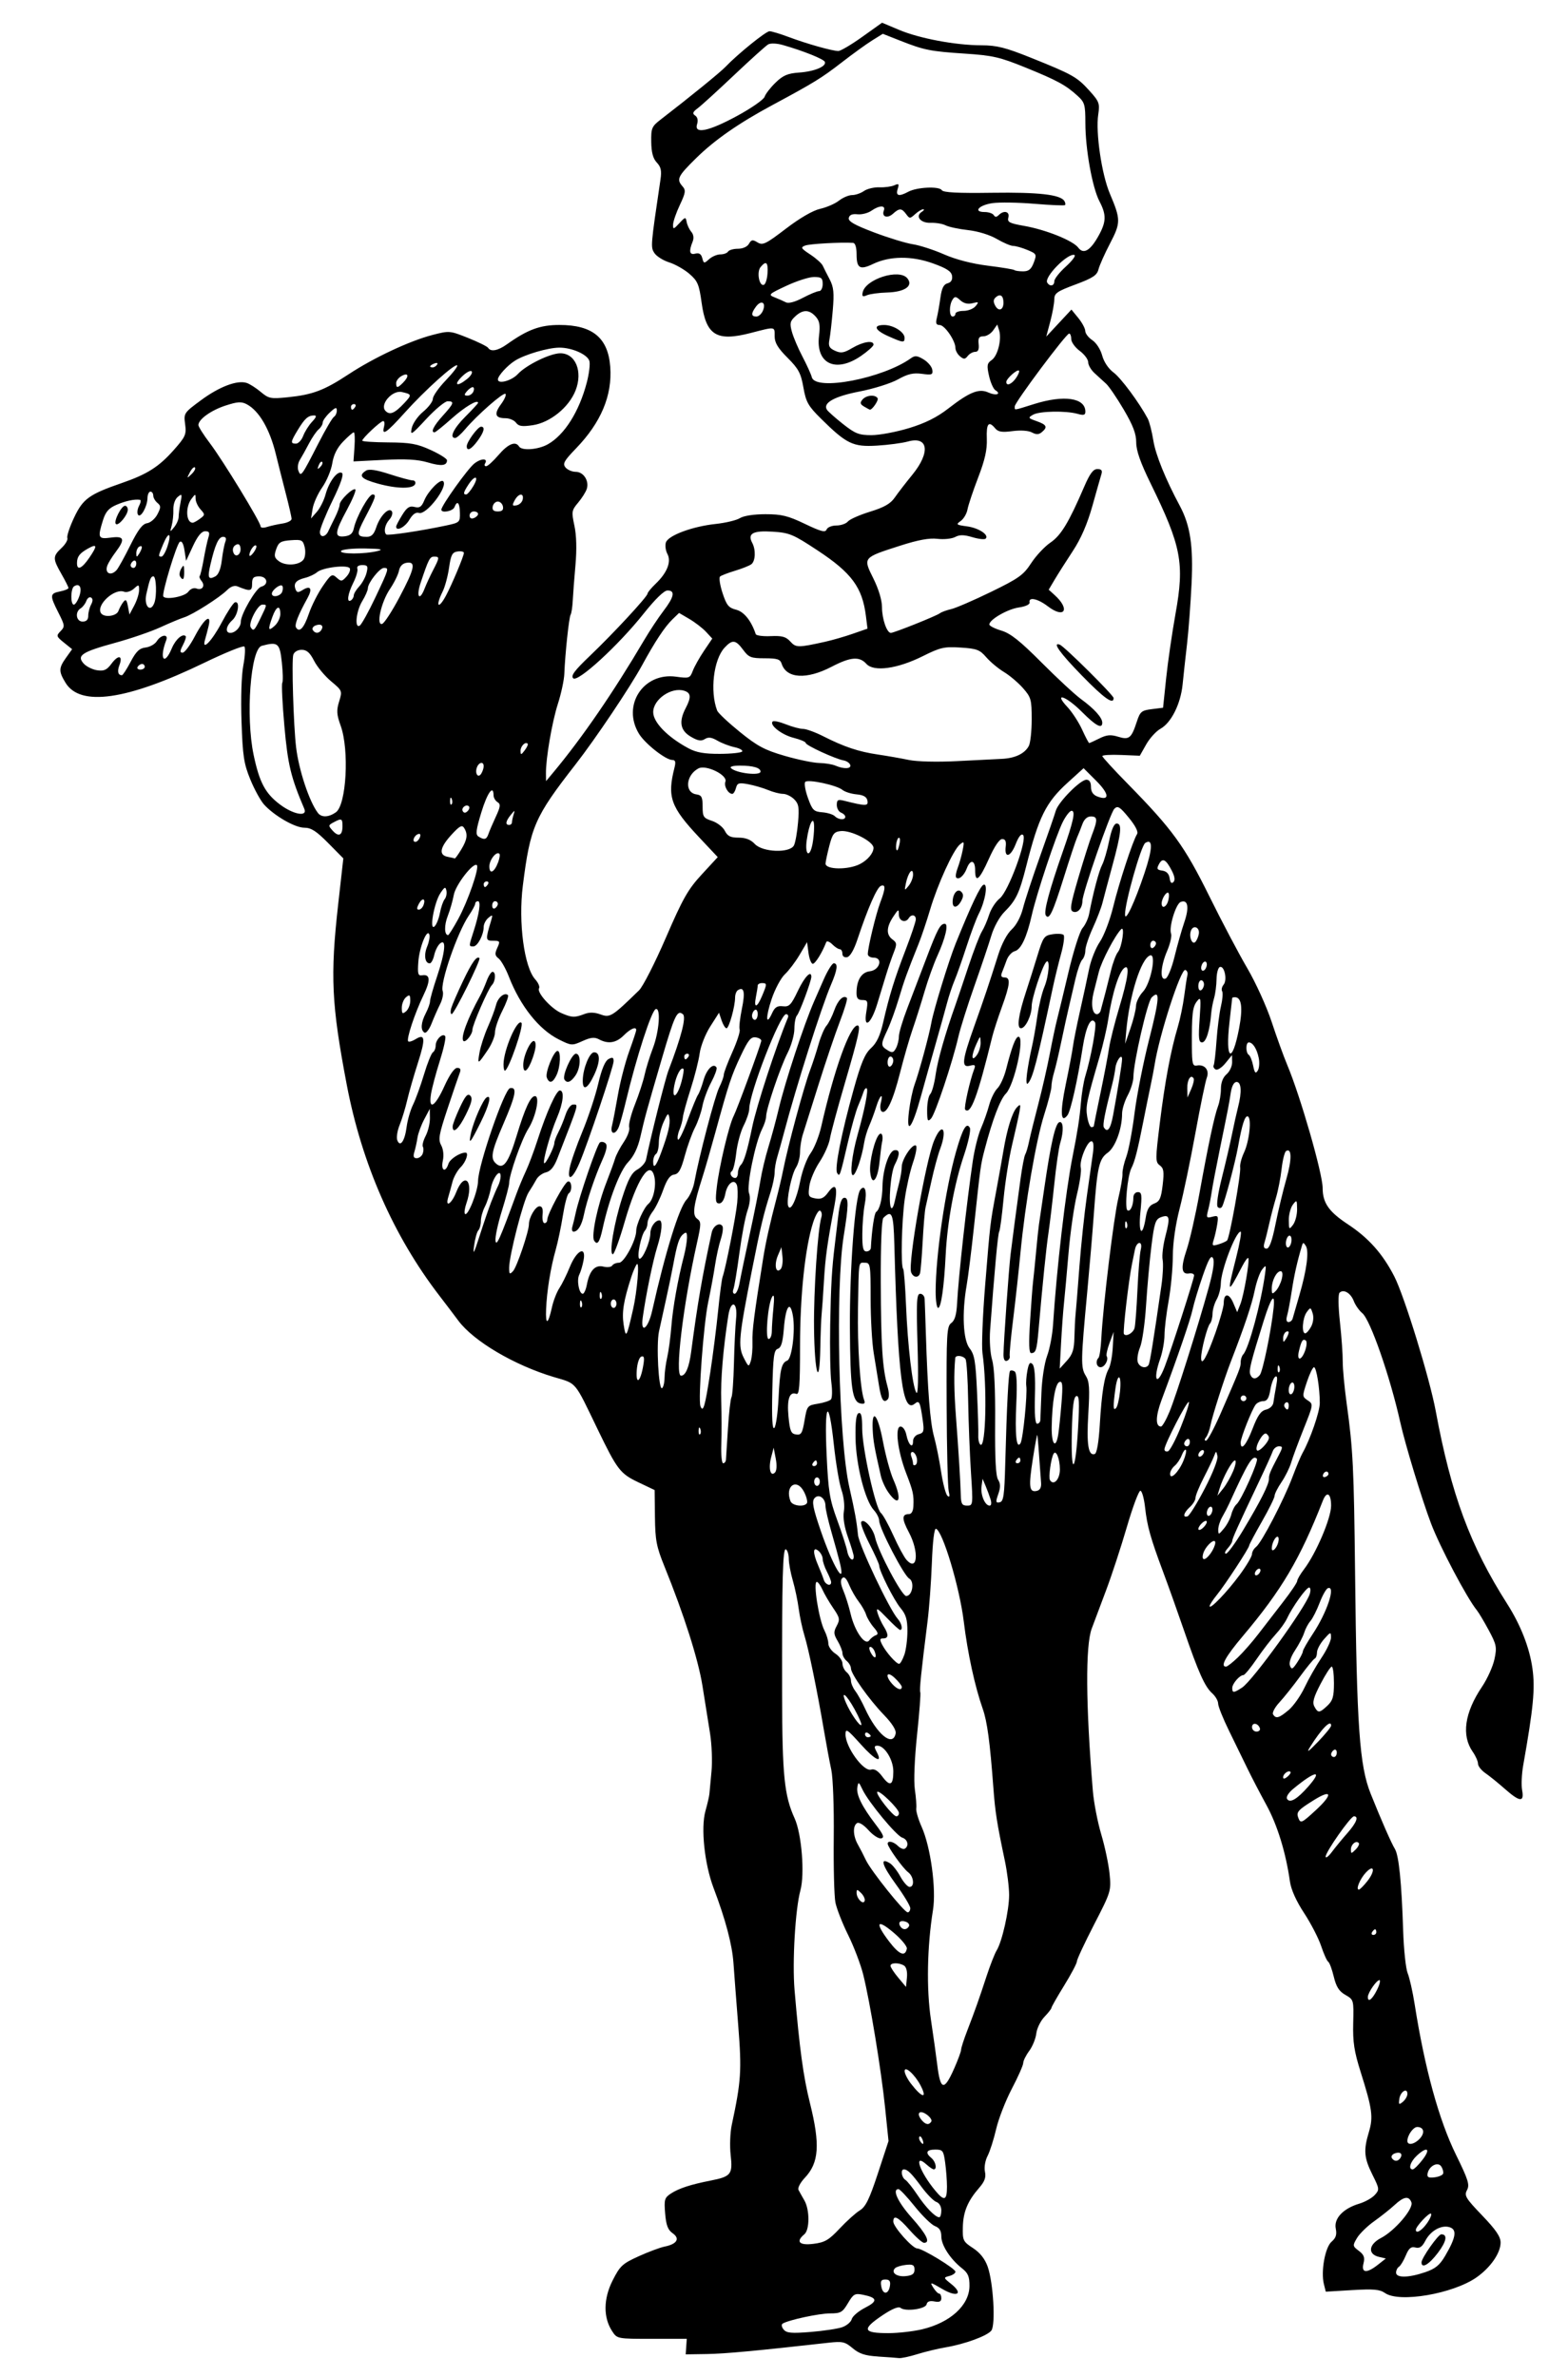 <?xml version="1.0" encoding="UTF-8"?>
<svg width="188mm" height="285mm" version="1.1" viewBox="0 0 188 285" xmlns="http://www.w3.org/2000/svg">
<g transform="translate(1042.6 -341)">
<path d="m-937.33 623.55c-1.543-0.095-2.243-0.324-3.037-0.992-0.925-0.779-1.224-0.846-2.905-0.657-8.606 0.968-12.394 1.32-14.574 1.354l-2.54 0.039 0.064-0.931 0.064-0.931h-4.173c-4.168 0-4.174-1e-3 -4.777-0.922-1.072-1.636-1.05-3.881 0.06-6.076 0.882-1.745 1.175-2.018 3.111-2.896 1.175-0.533 2.582-1.058 3.125-1.167 1.479-0.296 1.878-0.956 0.964-1.596-0.574-0.402-0.785-0.957-0.902-2.368-0.139-1.674-0.075-1.894 0.691-2.396 0.952-0.624 2.356-1.081 4.788-1.56 2.424-0.477 2.636-0.75 2.375-3.057-0.122-1.074-0.063-2.69 0.129-3.59 1.126-5.262 1.208-6.508 0.783-11.902-0.231-2.922-0.489-6.304-0.574-7.514-0.156-2.227-0.953-5.237-2.387-9.015-1.088-2.866-1.545-7.208-0.973-9.236 0.242-0.859 0.456-1.79 0.476-2.069 0.019-0.279 0.131-1.474 0.247-2.654 0.117-1.18 0.04-3.238-0.171-4.572-0.211-1.334-0.622-3.914-0.915-5.734-0.51-3.171-2.216-8.527-4.558-14.303-0.954-2.354-1.103-3.132-1.135-5.927l-0.037-3.217-1.952-0.93c-2.18-1.039-2.534-1.5-4.878-6.351-2.854-5.908-2.458-5.435-5.241-6.265-4.749-1.417-9.637-4.302-11.467-6.769-0.466-0.628-1.485-1.971-2.265-2.986-5.508-7.161-9.303-15.805-11.112-25.307-1.829-9.608-1.992-13.024-1.029-21.604l0.62-5.527-1.816-1.839c-1.42-1.437-2.045-1.839-2.862-1.839-1.12 0-3.574-1.409-4.816-2.765-0.417-0.456-1.162-1.81-1.654-3.011-0.779-1.899-0.916-2.799-1.058-6.924-0.096-2.801-0.012-5.566 0.215-6.755 0.208-1.108 0.263-2.128 0.123-2.268-0.14-0.14-2.312 0.742-4.827 1.958-9.253 4.477-14.847 5.282-16.61 2.39-0.837-1.373-0.829-1.76 0.062-3.011l0.725-1.018-0.979-0.789c-0.92-0.742-0.945-0.824-0.407-1.372 0.537-0.548 0.522-0.682-0.254-2.213-1.056-2.084-1.04-2.304 0.19-2.55 0.559-0.112 1.014-0.298 1.012-0.415 0-0.116-0.383-0.875-0.847-1.686-1.05-1.836-1.048-2.109 0.014-3.107 0.471-0.443 0.787-0.987 0.701-1.209-0.085-0.223 0.281-1.326 0.814-2.453 1.062-2.245 1.795-2.774 5.748-4.141 3.008-1.041 4.418-1.938 6.185-3.934 1.421-1.605 1.539-1.872 1.374-3.103-0.178-1.325-0.147-1.372 1.923-2.896 2.195-1.616 4.318-2.419 5.447-2.06 0.364 0.116 1.127 0.601 1.694 1.079 0.956 0.804 1.195 0.852 3.248 0.641 2.984-0.306 4.356-0.824 7.278-2.748 3.031-1.997 7.329-4.013 10.066-4.722 2.017-0.523 2.081-0.517 4.268 0.358 1.221 0.489 2.304 1.025 2.407 1.19 0.31 0.501 1.171 0.342 2.232-0.414 2.501-1.781 3.995-2.333 6.315-2.332 3.977 1e-3 5.841 1.543 6.094 5.042 0.248 3.422-1.112 6.656-4.103 9.757-1.444 1.498-1.633 1.839-1.262 2.286 0.24 0.289 0.793 0.525 1.229 0.525 0.929 0 1.627 1.082 1.32 2.047-0.116 0.366-0.583 1.108-1.038 1.649-0.779 0.925-0.804 1.086-0.443 2.77 0.246 1.148 0.291 2.826 0.126 4.689-0.142 1.595-0.289 3.524-0.327 4.286-0.038 0.762-0.153 1.524-0.257 1.693-0.195 0.32-0.663 4.72-0.753 7.082-0.028 0.745-0.375 2.365-0.771 3.599-0.707 2.207-1.456 6.581-1.432 8.363l0.012 0.907 0.847-1.016c3.471-4.161 7.222-9.623 10.928-15.912 0.657-1.114 1.7-2.688 2.317-3.497 1.273-1.667 1.421-2.435 0.471-2.435-0.411 0-1.473 1.032-2.875 2.794-3.027 3.804-7.896 8.27-8.432 7.734-0.306-0.306 0.155-0.927 1.981-2.669 2.823-2.693 6.931-7.128 6.931-7.482 0-0.137 0.446-0.677 0.991-1.2 1.369-1.311 1.885-2.635 1.389-3.562-0.212-0.396-0.293-1.012-0.181-1.367 0.268-0.843 3.175-1.926 5.967-2.223 1.19-0.126 2.5-0.441 2.913-0.699 0.449-0.281 1.676-0.47 3.058-0.47 1.93 0 2.703 0.189 4.727 1.159 1.928 0.924 2.457 1.062 2.604 0.677 0.102-0.265 0.628-0.482 1.17-0.482 0.542 0 1.165-0.216 1.384-0.481 0.219-0.264 1.419-0.795 2.666-1.178 1.676-0.515 2.444-0.954 2.945-1.681 0.373-0.541 1.325-1.777 2.117-2.747 2.189-2.682 1.923-4.666-0.534-3.983-0.684 0.19-2.361 0.412-3.725 0.494-2.86 0.171-3.634-0.204-6.71-3.25-1.527-1.512-1.784-1.97-2.094-3.731-0.301-1.709-0.583-2.236-1.9-3.553-1.155-1.155-1.546-1.806-1.546-2.571 0-1.201 0.143-1.181-2.879-0.401-4.091 1.056-5.338 0.287-5.877-3.629-0.304-2.204-0.476-2.61-1.467-3.464-0.617-0.532-1.709-1.151-2.427-1.377-0.717-0.225-1.511-0.726-1.764-1.112-0.469-0.716-0.464-0.779 0.725-8.822 0.156-1.053 0.058-1.506-0.44-2.032-0.453-0.479-0.648-1.204-0.668-2.472-0.025-1.665 0.058-1.86 1.161-2.709 3.416-2.631 7.112-5.636 7.726-6.281 1.46-1.533 4.86-4.285 5.295-4.285 0.25 0 1.291 0.315 2.313 0.699 2.135 0.803 5.219 1.672 5.937 1.672 0.27 0 1.56-0.763 2.867-1.696l2.376-1.696 2.041 0.859c2.449 1.031 6.764 1.84 9.855 1.849 1.867 5e-3 2.889 0.262 5.971 1.5 4.985 2.003 5.507 2.297 6.991 3.94 1.178 1.304 1.261 1.526 1.061 2.86-0.324 2.163 0.41 7.168 1.392 9.484 1.317 3.108 1.319 3.486 0.02 5.979-0.641 1.229-1.263 2.626-1.383 3.104-0.178 0.71-0.682 1.041-2.757 1.813-2.236 0.832-2.539 1.046-2.543 1.799-2e-3 0.47-0.219 1.664-0.483 2.652l-0.479 1.798 3.018-3.241 0.824 1.008c0.453 0.555 0.829 1.257 0.836 1.562 7e-3 0.305 0.387 0.799 0.846 1.1 0.47 0.308 0.985 1.108 1.18 1.834 0.208 0.772 0.753 1.588 1.36 2.037 0.888 0.657 3.066 3.591 4.104 5.532 0.196 0.366 0.499 1.556 0.675 2.646 0.274 1.7 1.459 4.621 3.166 7.804 1.256 2.342 1.631 4.808 1.415 9.313-0.116 2.421-0.362 5.698-0.547 7.281-0.185 1.583-0.422 3.751-0.527 4.817-0.23 2.338-1.362 4.61-2.652 5.326-0.521 0.289-1.293 1.135-1.714 1.88l-0.767 1.355-2.247-0.092c-1.236-0.051-2.247 0.01-2.247 0.133 0 0.124 1.363 1.613 3.028 3.309 5.368 5.468 6.821 7.467 9.782 13.46 1.506 3.048 3.562 6.948 4.571 8.668s2.323 4.615 2.922 6.435c0.599 1.82 1.441 4.147 1.872 5.171 1.578 3.756 4.242 13.024 4.242 14.76 0 1.763 0.743 2.833 3.001 4.321 2.501 1.648 4.178 3.526 5.583 6.256 1.205 2.339 4.241 12.2 4.973 16.15 1.858 10.027 4.12 16.133 8.565 23.116 1.624 2.551 2.681 5.255 3.031 7.754 0.337 2.401 0.117 4.704-1.11 11.633-0.181 1.024-0.238 2.358-0.127 2.963 0.272 1.473-0.271 1.429-2.082-0.169-0.792-0.699-1.837-1.544-2.324-1.879-0.487-0.335-0.885-0.845-0.885-1.133 0-0.289-0.283-0.929-0.629-1.423-1.374-1.962-0.985-4.688 1.113-7.806 0.633-0.94 1.302-2.422 1.488-3.292 0.309-1.451 0.252-1.741-0.682-3.481-0.561-1.044-1.207-2.127-1.435-2.406-1.174-1.436-4.419-7.582-5.478-10.375-1.105-2.914-3.097-9.463-3.695-12.147-1.224-5.492-3.593-12.3-4.554-13.089-0.374-0.307-0.833-0.959-1.019-1.448-0.369-0.971-1.234-1.476-1.711-1-0.176 0.176-0.155 1.641 0.049 3.516 0.193 1.768 0.344 3.901 0.336 4.739-7e-3 0.838 0.208 3.124 0.479 5.08 0.752 5.424 0.863 7.689 1.001 20.32 0.2 18.393 0.531 23.07 1.87 26.416 1.247 3.118 2.488 5.947 2.896 6.604 0.483 0.778 0.809 3.991 0.999 9.838 0.073 2.244 0.316 4.53 0.541 5.08 0.224 0.55 0.6 2.219 0.835 3.709 1.217 7.722 2.908 13.88 4.958 18.056 1.471 2.998 1.659 3.598 1.322 4.233-0.354 0.667-0.174 0.968 1.817 3.044 1.646 1.716 2.209 2.546 2.209 3.252 0 1.249-1.209 2.997-2.884 4.17-2.819 1.976-9.262 3.079-10.973 1.881-0.628-0.44-1.367-0.506-3.938-0.353l-3.165 0.189-0.226-0.901c-0.382-1.521 0.143-4.425 0.92-5.09 0.522-0.447 0.648-0.845 0.501-1.58-0.241-1.204 0.891-2.403 2.812-2.979 0.696-0.208 1.536-0.678 1.866-1.043 0.578-0.639 0.568-0.732-0.284-2.44-1.006-2.019-1.079-2.92-0.418-5.119 0.538-1.787 0.402-2.773-0.991-7.191-0.778-2.468-0.948-3.582-0.892-5.855 0.069-2.787 0.062-2.812-0.937-3.385-0.76-0.436-1.101-0.972-1.393-2.189-0.213-0.886-0.512-1.689-0.665-1.784-0.153-0.095-0.534-0.942-0.847-1.882-0.312-0.94-1.234-2.723-2.048-3.963-0.945-1.439-1.559-2.808-1.698-3.79-0.491-3.462-1.504-6.758-2.816-9.157-0.764-1.397-1.794-3.378-2.29-4.403-0.495-1.024-1.486-3.056-2.201-4.514-0.715-1.458-1.3-2.92-1.3-3.249 0-0.329-0.325-0.889-0.721-1.244-0.879-0.786-1.645-2.5-3.393-7.588-0.736-2.142-1.85-5.266-2.476-6.943-1.523-4.079-1.917-5.487-2.171-7.757-0.117-1.053-0.366-1.948-0.552-1.989-0.186-0.041-0.917 1.907-1.625 4.328-0.707 2.421-1.832 5.851-2.499 7.62-0.667 1.77-1.439 3.827-1.716 4.572-0.77 2.071-0.722 9.156 0.132 19.473 0.116 1.397 0.569 3.74 1.006 5.207 0.438 1.467 0.888 3.601 1 4.741 0.2 2.035 0.166 2.148-1.858 6.074-1.134 2.2-2.061 4.188-2.061 4.418s-0.686 1.53-1.524 2.89c-0.838 1.359-1.524 2.563-1.524 2.675 0 0.112-0.38 0.6-0.845 1.086-0.465 0.485-0.904 1.384-0.975 1.997-0.071 0.613-0.453 1.552-0.848 2.086-0.395 0.534-0.718 1.186-0.718 1.449 0 0.263-0.614 1.65-1.365 3.084-0.751 1.433-1.598 3.612-1.883 4.842-0.285 1.23-0.748 2.679-1.028 3.22-0.291 0.563-0.425 1.372-0.313 1.891 0.145 0.674-0.031 1.167-0.688 1.923-1.385 1.593-1.918 2.873-1.963 4.711-0.039 1.606 0.028 1.745 1.22 2.525 0.841 0.551 1.426 1.288 1.754 2.213 0.681 1.919 0.973 6.988 0.442 7.675-0.495 0.639-3.17 1.619-5.49 2.012-0.931 0.158-2.455 0.525-3.387 0.816-0.931 0.291-1.922 0.503-2.201 0.469-0.279-0.033-1.41-0.116-2.513-0.184zm-4.294-3.512c0.54-0.188 1.056-0.626 1.147-0.972 0.09-0.346 0.81-0.959 1.598-1.361 1.555-0.793 1.487-1.208-0.254-1.557-0.974-0.195-1.148-0.097-1.801 1.01-0.648 1.098-0.87 1.225-2.142 1.225-1.321 0-4.981 0.787-5.686 1.223-0.176 0.109-0.125 0.417 0.119 0.711 0.353 0.425 0.934 0.477 3.234 0.291 1.542-0.125 3.246-0.382 3.786-0.57zm9.556 0.258c3.395-0.799 5.685-2.883 5.705-5.19 0.01-1.136-0.165-1.554-0.887-2.122-1.404-1.104-2.487-2.768-2.487-3.819 0-0.682-0.22-1.042-0.762-1.249-0.419-0.16-1.51-1.222-2.424-2.362-0.914-1.14-1.79-2.072-1.947-2.072-0.801 0-0.082 1.557 1.577 3.417 1.792 2.008 2.288 3.018 1.482 3.018-0.209 0-0.984-0.686-1.722-1.524-1.396-1.586-1.961-1.879-1.961-1.017 0 0.634 2.302 3.218 2.867 3.218 0.614 0 4.583 2.418 4.583 2.792 0 0.176-0.33 0.406-0.734 0.511-0.718 0.188-0.713 0.209 0.212 0.947 1.518 1.211 0.735 1.661-1.06 0.609-1.441-0.845-1.51-0.855-1.083-0.171 0.251 0.402 0.572 0.731 0.714 0.731 0.141 0 0.257 0.246 0.257 0.547 0 0.399-0.226 0.504-0.831 0.389-0.554-0.106-0.865 7e-3 -0.931 0.339-0.115 0.575-2.556 0.909-3.135 0.429-0.236-0.196-1.009 0.122-2.139 0.879-2.548 1.708-2.392 2.161 0.743 2.153 1.133-4e-3 2.916-0.207 3.963-0.453zm-3.826-5.241c0.079-0.538-0.067-0.735-0.546-0.735-0.518 0-0.62 0.179-0.489 0.861 0.194 1.014 0.88 0.931 1.035-0.125zm2.94-1.921c0-0.551-0.19-0.657-1.016-0.57-0.559 0.059-1.147 0.236-1.308 0.394-0.535 0.523 0.172 1.062 1.255 0.957 0.809-0.079 1.069-0.269 1.069-0.781zm61.221 0.313c1.23-0.419 1.749-0.844 2.409-1.97 1.291-2.204 1.438-3.14 0.535-3.426-0.989-0.314-2.291 0.414-2.922 1.633-0.373 0.721-0.682 0.93-1.184 0.798-0.527-0.138-0.786 0.077-1.155 0.96-0.261 0.626-0.63 1.233-0.819 1.35-0.189 0.117-0.344 0.432-0.344 0.7 0 0.652 1.489 0.632 3.479-0.046zm-0.431-1.183c0-0.516 2.004-3.363 2.367-3.363 0.787 0 0.638 0.839-0.391 2.205-1.07 1.421-1.976 1.952-1.976 1.158zm-5.232 0.288 0.956-0.752-0.825-0.193c-1.372-0.322-1.248-1.492 0.24-2.264 1.664-0.864 3.938-3.532 3.65-4.283-0.305-0.796-0.913-0.698-2.016 0.325-0.526 0.487-1.628 1.364-2.449 1.947-0.821 0.584-1.746 1.488-2.057 2.009-0.544 0.914-0.536 0.969 0.221 1.543 0.618 0.468 0.736 0.789 0.556 1.507-0.29 1.157 0.379 1.22 1.725 0.161zm-64.534-4.342c0.838-0.895 1.925-1.874 2.415-2.174 0.708-0.434 1.154-1.345 2.169-4.432l1.278-3.886-0.408-3.975c-0.465-4.534-1.815-12.74-2.63-15.998-0.303-1.211-1.116-3.344-1.807-4.741-0.691-1.397-1.376-3.15-1.524-3.895-0.147-0.745-0.237-4.25-0.199-7.789 0.039-3.628-0.09-7.173-0.296-8.128-0.201-0.931-0.599-3.065-0.884-4.741-0.812-4.772-1.821-9.678-2.333-11.345-0.258-0.838-0.567-2.286-0.688-3.217-0.121-0.931-0.438-2.445-0.704-3.364-0.267-0.919-0.485-2.091-0.485-2.605 0-0.514-0.153-1.029-0.34-1.145-0.388-0.24-0.485 3.411-0.462 17.442 0.016 9.656 0.262 12.088 1.5 14.807 0.844 1.853 1.232 6.662 0.696 8.629-0.617 2.267-0.988 8.59-0.703 11.955 0.6 7.063 1.047 10.35 1.843 13.547 1.244 4.995 1.093 7.168-0.622 8.981-0.531 0.561-0.868 1.209-0.749 1.438 0.119 0.23 0.437 0.799 0.706 1.264 0.649 1.122 0.644 3.523-8e-3 4.064-1.061 0.88-0.603 1.354 1.101 1.139 1.365-0.172 1.84-0.45 3.133-1.831zm70.41-0.617c0.38-0.533 0.602-1.058 0.493-1.167-0.194-0.194-1.815 1.531-1.815 1.931 0 0.517 0.695 0.115 1.322-0.764zm-58.218-1.548c0-0.482-0.246-0.907-0.593-1.024-0.326-0.11-1.125-0.921-1.776-1.801-1.21-1.636-1.671-2.094-2.119-2.103-0.418-8e-3 -0.287 0.956 0.17 1.248 0.233 0.149 0.881 0.956 1.439 1.794 1.01 1.516 2.139 2.677 2.624 2.699 0.14 6e-3 0.254-0.359 0.254-0.813zm0.677-2.874c0-0.708-0.097-1.994-0.215-2.859-0.199-1.453-0.288-1.571-1.185-1.571-1.071 0-1.239 0.371-0.462 1.016 0.511 0.424 0.704 1.355 0.281 1.355-0.125 0-0.507-0.253-0.849-0.562-1.643-1.487-0.867 0.837 1.048 3.136 1.067 1.282 1.383 1.164 1.383-0.515zm59.489-1.551c0.058-0.186-0.04-0.567-0.218-0.847-0.396-0.622-1.464-0.087-1.643 0.824-0.09 0.456 0.087 0.558 0.821 0.472 0.514-0.06 0.982-0.262 1.04-0.449zm-2.447-1.693c1.005-1.318 0.526-1.617-0.717-0.449-0.783 0.735-1.05 1.634-0.485 1.634 0.164 0 0.705-0.533 1.203-1.185zm-2.672-0.192c0.312-0.504-0.05-0.779-0.698-0.53-0.299 0.115-0.449 0.362-0.333 0.55 0.275 0.444 0.75 0.435 1.031-0.02zm-57.301-2.193c-0.11-0.287-0.273-0.45-0.362-0.361-0.089 0.089-0.061 0.324 0.062 0.523 0.334 0.54 0.529 0.435 0.3-0.161zm59.638-0.133c0.629-0.695 0.467-1.376-0.327-1.376-0.477 0-1.177 0.994-1.177 1.671 0 0.583 0.863 0.414 1.505-0.295zm-58.584-2.03c0.107-0.174-0.15-0.557-0.571-0.852-0.856-0.6-1.262-0.138-0.591 0.671 0.474 0.571 0.882 0.634 1.162 0.181zm57.08-3.31c0-0.8-0.836-0.291-0.964 0.588-0.102 0.702-0.049 0.747 0.423 0.355 0.297-0.247 0.541-0.671 0.541-0.943zm-58.36-1c-0.684-1.323-1.922-2.442-1.922-1.738 0 0.283 0.338 0.954 0.75 1.492 1.333 1.736 2.017 1.879 1.172 0.246zm4.009-2.02c0.463-1.048 0.842-2.073 0.842-2.28 0-0.206 0.324-1.216 0.72-2.244 0.959-2.488 1.417-3.781 2.345-6.611 0.428-1.304 0.966-2.675 1.196-3.048 0.656-1.061 1.496-4.794 1.496-6.649 0-0.926-0.231-2.781-0.514-4.121-0.947-4.488-1.155-5.808-1.371-8.703-0.411-5.523-0.74-7.969-1.272-9.483-0.951-2.702-1.817-6.689-2.282-10.499-0.499-4.089-2.522-10.838-3.329-11.107-0.205-0.068-0.397 1.517-0.492 4.058-0.086 2.294-0.32 5.466-0.52 7.049-0.771 6.109-0.995 8.293-0.87 8.495 0.071 0.115-0.102 2.404-0.385 5.086-0.305 2.888-0.413 5.567-0.266 6.57 0.137 0.931 0.212 1.956 0.167 2.277-0.044 0.321 0.246 1.312 0.645 2.201 1.082 2.412 1.769 7.45 1.36 9.987-0.703 4.364-0.798 9.452-0.245 13.136 0.293 1.956 0.635 4.394 0.759 5.419 0.373 3.071 0.818 3.174 2.015 0.466zm50.704-9.449c0.322-0.647 0.454-1.177 0.293-1.177-0.346 0-1.386 1.516-1.386 2.02 0 0.707 0.523 0.303 1.093-0.843zm-56.694-2.914c-0.603-0.382-1.634-0.371-1.634 0.018 0 0.172 0.419 0.813 0.931 1.424l0.931 1.111 0.11-1.135c0.066-0.679-0.07-1.249-0.339-1.419zm0.326-2.037c0.053-0.276-0.67-1.148-1.609-1.939-2.017-1.701-2.245-1.185-0.491 1.111 1.187 1.554 1.904 1.837 2.1 0.828zm56.291-1.983c0-0.186-0.067-0.339-0.149-0.339-0.082 0-0.244 0.152-0.359 0.339-0.115 0.186-0.048 0.339 0.149 0.339 0.197 0 0.359-0.152 0.359-0.339zm-56.048-0.68c0.116-0.188-0.034-0.435-0.333-0.55-0.648-0.249-1.01 0.025-0.698 0.53 0.281 0.455 0.757 0.464 1.031 0.02zm0.168-2.192c0-0.275-0.784-1.575-1.741-2.887-1.663-2.28-1.938-3.262-0.698-2.498 0.317 0.195 0.881 0.913 1.254 1.596 0.373 0.682 0.868 1.241 1.101 1.242 0.632 1e-3 0.511-1.25-0.169-1.758-0.623-0.465-2.455-3.02-2.455-3.424 0-0.412 0.707-0.254 1.237 0.275 0.281 0.281 0.651 0.425 0.822 0.319 0.528-0.326 0.344-1.112-0.309-1.32-0.72-0.228-4.064-4.272-4.772-5.771-0.444-0.94-0.492-0.962-0.613-0.281-0.157 0.883 0.539 2.304 2.179 4.452 0.956 1.251 1.096 1.605 0.67 1.689-0.296 0.059-0.978-0.385-1.515-0.985-0.569-0.637-1.14-0.991-1.369-0.849-0.534 0.33-0.488 1.545 0.099 2.574 0.265 0.466 0.697 1.304 0.959 1.863 0.595 1.271 4.59 6.265 5.011 6.265 0.171 0 0.311-0.225 0.311-0.501zm-5.887-1.806c-0.474-0.474-0.547-0.478-0.547-0.034 0 0.696 0.792 1.488 0.966 0.966 0.071-0.212-0.118-0.631-0.419-0.932zm60.694-1.439c0.979-1.239 0.823-2.103-0.184-1.022-0.713 0.766-1.245 2.075-0.828 2.04 0.122-0.011 0.578-0.468 1.012-1.018zm-2.398-5.755c1.089-1.235 1.393-2.013 0.788-2.013-0.402 0-3.419 4.304-3.394 4.842 0.011 0.224 0.353-0.04 0.762-0.587 0.409-0.547 1.238-1.556 1.844-2.242zm1.357 1.179c-0.333-0.333-0.934 0.178-0.934 0.796 0 0.517 0.044 0.516 0.573-0.012 0.315-0.315 0.477-0.668 0.361-0.784zm-5.16-3.912c2.082-1.919 1.977-2.586-0.195-1.236-1.935 1.203-2.151 1.448-1.885 2.142 0.27 0.702 0.394 0.648 2.08-0.906zm-49.961 0.331c0-0.498-2.349-2.793-2.601-2.541-0.237 0.237 1.868 2.93 2.291 2.93 0.171 0 0.31-0.175 0.31-0.389zm49.081-3.189c1.802-2.053 0.839-1.902-1.807 0.282-0.577 0.477-0.885 0.978-0.741 1.21 0.337 0.545 1.208 0.036 2.549-1.492zm-49.758-1.814c0-1.385-1.043-3.074-1.899-3.074-0.397 0-0.42 0.14-0.117 0.706 0.804 1.502-0.148 1.06-1.89-0.878-1.631-1.815-1.824-1.94-1.825-1.183-2e-3 1.522 2.166 4.505 3.066 4.22 0.397-0.126 0.837 0.147 1.343 0.831 0.926 1.252 1.323 1.065 1.323-0.622zm47.613 0.061c-0.235-0.235-0.877 0.242-0.877 0.652 0 0.225 0.194 0.199 0.516-0.068 0.284-0.236 0.446-0.498 0.361-0.583zm5.557-2.308c0-0.29-0.152-0.434-0.339-0.319-0.186 0.115-0.339 0.353-0.339 0.528 0 0.175 0.152 0.319 0.339 0.319 0.186 0 0.339-0.238 0.339-0.528zm-0.677-3.233c0-0.801-1.148 0.36-2.518 2.546-0.484 0.772-0.241 0.616 0.931-0.599 0.872-0.904 1.586-1.781 1.586-1.947zm-52.211 0.923c0.076-0.392-0.449-1.219-1.395-2.197-1.787-1.848-3.967-4.92-3.967-5.588 0-0.259-0.229-0.66-0.508-0.892-0.279-0.232-0.508-0.646-0.508-0.921s-0.258-0.935-0.573-1.468c-0.494-0.836-0.51-1.087-0.117-1.821 0.41-0.766 0.368-0.98-0.42-2.131-0.482-0.704-1.063-1.698-1.292-2.21-0.229-0.512-0.533-0.931-0.676-0.931-0.465 0 0.245 4.513 0.916 5.825 0.257 0.503 0.468 1.209 0.468 1.57s0.381 0.905 0.847 1.21c0.466 0.305 0.847 0.837 0.847 1.183 0 0.345 0.229 0.818 0.508 1.05 0.279 0.232 0.508 0.679 0.508 0.993 0 0.314 0.229 0.867 0.508 1.228 0.279 0.362 0.803 1.303 1.164 2.091 1.442 3.152 3.362 4.718 3.691 3.01zm-2.992 0.318c0-0.082-0.152-0.244-0.339-0.359-0.186-0.115-0.339-0.048-0.339 0.149 0 0.197 0.152 0.359 0.339 0.359s0.339-0.067 0.339-0.149zm46.658-0.93c-0.209-0.628-0.938-0.732-0.938-0.134 0 0.295 0.241 0.536 0.536 0.536 0.295 0 0.476-0.181 0.402-0.402zm-48.586-2.266c-1.008-1.827-1.719-2.373-1.045-0.803 0.533 1.242 1.654 2.871 1.844 2.68 0.084-0.084-0.276-0.929-0.799-1.877zm52.031 0.092c0.577-0.486 1.44-1.709 1.917-2.718 0.477-1.009 1.389-2.608 2.025-3.554s1.152-2.046 1.146-2.447c-0.01-0.687-0.058-0.674-0.847 0.222-0.46 0.523-0.836 1.234-0.836 1.58 0 0.347-0.123 0.681-0.274 0.743-0.151 0.062-0.942 1.027-1.758 2.145s-1.929 2.514-2.474 3.103c-0.544 0.589-0.887 1.237-0.762 1.439 0.343 0.555 0.711 0.454 1.862-0.515zm4.654-0.531c0.645-0.606 0.784-1.085 0.784-2.709 0-1.085-0.119-1.973-0.264-1.973-0.145 0-0.75 0.934-1.343 2.075-0.833 1.603-1.002 2.22-0.74 2.709 0.432 0.808 0.607 0.796 1.564-0.102zm-10.231-2.168c1.271-0.833 7.629-9.631 8.118-11.235 0.128-0.419 0.09-0.762-0.084-0.762-0.343 0-2.025 2.359-2.655 3.725-0.215 0.466-0.825 1.315-1.357 1.888-0.531 0.573-1.556 1.906-2.277 2.963-0.721 1.057-1.434 1.922-1.585 1.922-0.449 0-1.338 1.028-1.338 1.548 0 0.615 0.174 0.608 1.178-0.05zm-40.802-0.084c0-0.154-0.381-0.638-0.847-1.075-0.961-0.902-1.204-0.278-0.286 0.735 0.588 0.65 1.133 0.814 1.133 0.34zm48.088-4.257c1e-3 -0.167 0.541-1.115 1.199-2.107 1.708-2.573 2.775-5.8 1.812-5.479-0.208 0.069-0.657 0.861-0.998 1.759s-0.839 1.883-1.106 2.188c-0.268 0.305-0.602 0.934-0.744 1.397-0.142 0.463-0.635 1.412-1.095 2.108-0.515 0.779-0.751 1.491-0.613 1.851 0.192 0.499 0.322 0.438 0.884-0.415 0.363-0.55 0.66-1.137 0.662-1.304zm-7.769 0.701c0.642-0.619 1.741-1.877 2.442-2.794 0.701-0.917 2.035-2.645 2.963-3.84 0.928-1.195 1.688-2.323 1.688-2.508 0-0.185 0.373-0.825 0.828-1.422 1.431-1.875 3.236-6.115 3.236-7.598 0-1.497-0.518-1.815-0.99-0.608-2.743 7.003-4.931 10.706-9.593 16.233-2.082 2.469-2.739 3.664-2.014 3.664 0.15 0 0.798-0.507 1.439-1.126zm-40.014-0.279c0.204-0.587 0.372-1.87 0.372-2.853 0-1.396-0.179-1.999-0.821-2.762-0.796-0.946-2.566-4.468-2.566-5.106 0-0.174-0.529-1.348-1.175-2.61-0.646-1.262-1.088-2.435-0.982-2.607 0.311-0.504 1.422 0.729 1.669 1.853 0.367 1.672 3.205 7.023 3.724 7.023 0.748 0 1.043-1.716 0.361-2.097-0.641-0.359-3.597-6.056-3.597-6.934 0-0.318-0.29-0.892-0.645-1.277-1.048-1.136-2.136-5.427-2.188-8.623-0.032-2.011 0.079-2.892 0.377-2.994 0.307-0.105 0.423 0.398 0.42 1.831-4e-3 2.353 1.602 9.609 2.241 10.133 0.247 0.203 0.922 1.421 1.5 2.709 0.578 1.287 1.288 2.604 1.58 2.926 1.32 1.459 1.522-0.971 0.275-3.316-0.858-1.614-0.854-2.179 0.015-2.179 0.297 0 0.504-0.365 0.528-0.931 0.061-1.406-0.02-1.776-0.869-3.979-1.022-2.655-1.374-5.588-0.671-5.588 0.286 0 0.588 0.439 0.705 1.023 0.237 1.186 0.794 1.698 0.794 0.73 0-0.376 0.294-0.735 0.686-0.837 0.599-0.157 0.66-0.365 0.48-1.648-0.313-2.23-0.42-2.455-0.956-2.011-1.464 1.215-2.022-3.129-2.453-19.101-0.101-3.73-0.287-4.18-1.313-3.176-0.207 0.202-0.329 3.194-0.314 7.681 0.025 7.604 0.199 10.327 0.798 12.496 0.224 0.813 0.233 1.384 0.024 1.594-0.492 0.492-0.773 0.022-1.047-1.75-0.137-0.882-0.415-2.594-0.619-3.805-0.204-1.211-0.371-4.144-0.371-6.519 3.1e-4 -4.086-0.036-4.318-0.674-4.318-0.807 0-0.74-0.436-0.843 5.503-0.079 4.552 0.269 9.738 0.735 10.952 0.153 0.399 0.043 0.514-0.408 0.428-1.023-0.197-1.255-1.826-1.296-9.094-0.039-7.03 0.614-15.721 1.242-16.526 0.566-0.725 0.841 0.163 0.537 1.733-0.151 0.778-0.281 2.368-0.289 3.532-0.012 1.662 0.094 2.117 0.493 2.117 0.279 0 0.518-0.191 0.53-0.423 0.108-2.098 0.413-4.169 0.633-4.312 0.421-0.273 0.74-1.558 0.761-3.063 0.027-1.966 0.758-4.204 1.415-4.333 0.687-0.135 0.707 0.489 0.055 1.738-0.494 0.947-0.801 4.802-0.414 5.19 0.112 0.112 0.294-0.233 0.405-0.768 0.111-0.534 0.347-1.522 0.524-2.196 0.178-0.674 0.323-1.564 0.323-1.98 0-0.892 1.278-2.81 1.698-2.55 0.161 0.099 5e-3 1.016-0.347 2.037-0.351 1.021-0.799 3.01-0.995 4.42-0.368 2.643-0.488 8.027-0.186 8.329 0.094 0.094 0.248 2.062 0.344 4.374 0.201 4.886 0.776 9.741 1.238 10.469 0.208 0.327 0.259-1.696 0.143-5.673-0.154-5.287-0.108-6.181 0.317-6.181 0.273 0 0.513 0.267 0.532 0.593 0.019 0.326 0.085 2.193 0.147 4.149 0.218 6.948 0.514 10.69 0.976 12.361 0.258 0.931 0.642 2.834 0.853 4.229 0.212 1.395 0.551 2.69 0.755 2.879 0.263 0.244 0.309 0.084 0.157-0.56-0.117-0.496-0.228-5.135-0.247-10.309-0.032-8.598 0.016-9.444 0.559-9.841 0.422-0.308 0.623-1.001 0.694-2.391 0.16-3.103 1.154-12.104 1.881-17.027 0.206-1.397 0.645-3.155 0.975-3.906 0.33-0.751 0.773-2.008 0.984-2.793 0.211-0.785 0.659-1.694 0.995-2.021 0.336-0.327 0.805-1.356 1.042-2.287 0.687-2.694 1.143-3.895 1.482-3.895 0.783 0-0.506 5.813-1.512 6.819-0.675 0.675-1.609 3.129-2.529 6.646-0.504 1.925-0.498 1.882-1.303 9.396-0.299 2.794-0.692 5.927-0.873 6.963-0.579 3.318-0.425 6.539 0.361 7.538 0.582 0.74 0.72 1.55 0.885 5.21 0.108 2.384 0.177 4.743 0.153 5.243-0.023 0.5 0.097 0.995 0.268 1.101 0.644 0.398 0.802-7.015 0.233-10.985-0.12-0.838 0.024-4.496 0.32-8.128 0.618-7.582 0.587-7.314 1.335-11.345 0.311-1.676 0.697-3.834 0.858-4.796 0.434-2.599 1.064-4.623 1.616-5.195 0.431-0.447 0.469-0.385 0.31 0.508-0.099 0.559-0.491 2.322-0.872 3.919-0.381 1.597-0.847 4.54-1.037 6.541-0.19 2.001-0.425 3.769-0.524 3.928-0.157 0.254-0.566 4.698-1.092 11.846-0.09 1.227 0.018 2.784 0.246 3.545 0.261 0.871 0.389 3.569 0.358 7.533-0.033 4.253 0.077 6.376 0.353 6.819 0.302 0.484 0.308 0.913 0.022 1.732-0.329 0.943-0.306 1.074 0.169 0.981 0.466-0.091 0.567-0.798 0.67-4.68 0.187-7.017 0.389-10.884 0.578-11.073 0.094-0.094 0.339-0.068 0.543 0.059 0.25 0.154 0.317 1.412 0.204 3.834-0.174 3.753 0.017 5.566 0.505 4.777 0.296-0.48 0.838-5.858 0.691-6.872-0.051-0.351 8e-3 -1.171 0.13-1.822 0.168-0.897 0.317-1.089 0.614-0.791 0.259 0.259 0.359 1.539 0.294 3.769-0.065 2.221 0.025 3.377 0.261 3.377 0.198 0 0.371-0.191 0.385-0.423 0.014-0.233 0.074-1.719 0.133-3.302 0.06-1.605 0.36-3.553 0.678-4.403 0.314-0.838 0.634-2.515 0.712-3.725 0.433-6.736 1.503-15.957 2.338-20.151 0.597-2.998 0.859-4.686 1-6.435 0.09-1.118 0.327-2.565 0.525-3.217 0.689-2.256 1.392-6.113 1.178-6.459-0.476-0.77-1.092 0.472-1.483 2.989-0.61 3.923-1.446 7.647-1.827 8.14-0.821 1.064-0.901-0.363-0.208-3.689 0.404-1.937 0.794-3.996 0.866-4.574 0.073-0.579 0.453-2.484 0.846-4.233 0.393-1.75 0.887-4.034 1.098-5.077 0.211-1.043 0.788-2.49 1.281-3.217 0.494-0.727 1.213-2.617 1.599-4.2 0.705-2.892 2.358-7.929 2.863-8.723 0.171-0.269-0.192-0.99-0.991-1.965-1.078-1.315-1.33-1.471-1.733-1.068-0.493 0.493-3.817 10.08-3.826 11.035-8e-3 0.872-0.557 1.514-1.113 1.301-0.433-0.166-0.341-0.768 0.613-4.029 0.617-2.108 1.357-4.443 1.645-5.188 0.702-1.816 0.679-2.201-0.132-2.201-0.441 0-0.806 0.333-1.023 0.931-0.185 0.512-0.473 1.236-0.639 1.609-0.166 0.373-0.874 2.506-1.573 4.741-1.34 4.284-1.782 5.21-2.179 4.567-0.261-0.422 0.45-3.073 2.041-7.615 1.292-3.688 1.555-4.911 1.056-4.911-0.204 0-0.67 0.588-1.037 1.308-0.802 1.573-3.151 8.623-3.738 11.223-0.599 2.649-1.287 4.107-2.033 4.302-0.355 0.093-0.791 0.573-0.97 1.066-0.179 0.494-0.433 1.164-0.566 1.49-0.17 0.418-0.08 0.593 0.304 0.593 0.755 0 0.683 0.806-0.318 3.558-0.474 1.303-0.993 2.903-1.152 3.554-1.759 7.172-2.586 9.398-3.246 8.738-0.179-0.179 0.566-3.52 1.091-4.887 0.176-0.458 0.073-0.535-0.514-0.381-1.05 0.275-0.959-0.6 0.484-4.655 1.266-3.559 1.759-5.026 2.901-8.636 0.42-1.326 1.063-2.538 1.619-3.048 0.556-0.51 1.093-1.52 1.35-2.54 0.235-0.931 1.161-3.751 2.06-6.265s1.741-4.953 1.873-5.419c0.298-1.048 2.94-3.725 3.677-3.725 0.354 0 0.542 0.297 0.542 0.858 0 0.577 0.249 0.953 0.762 1.15 1.508 0.579 1.455-0.29-0.114-1.859l-1.532-1.532-1.906 1.73c-2.613 2.372-3.479 4.116-4.972 10.019-0.82 3.241-1.225 4.093-2.608 5.476-0.592 0.592-1.264 1.806-1.573 2.841-0.297 0.994-1.213 3.716-2.035 6.048-0.822 2.332-1.687 5.075-1.921 6.096-0.706 3.076-2.777 9.273-3.276 9.803-0.402 0.426-0.467 0.281-0.467-1.033 0-0.841 0.167-1.696 0.371-1.9 0.204-0.204 0.497-1.264 0.65-2.354 0.242-1.719 1.149-4.901 2.401-8.417 0.199-0.559 0.881-2.582 1.516-4.497 0.635-1.914 1.367-3.819 1.626-4.233 0.26-0.414 0.652-1.322 0.873-2.017 0.221-0.696 0.79-1.571 1.266-1.946 1.038-0.816 3.34-7.064 2.801-7.603-0.214-0.214-0.527 0.173-0.893 1.103-0.611 1.556-1.365 1.736-1.19 0.283 0.077-0.641-0.045-0.902-0.425-0.902-0.334 0-0.93 0.887-1.594 2.371-1.141 2.552-1.647 2.968-1.647 1.355 0-1.219-0.573-1.335-1.004-0.202-0.331 0.872-0.952 1.408-1.266 1.094-0.106-0.106-0.029-0.616 0.171-1.135s0.469-1.473 0.598-2.121c0.215-1.079 0.186-1.139-0.337-0.704-0.786 0.653-2.652 4.742-3.563 7.809-0.415 1.397-1.03 3.226-1.366 4.064-1.431 3.568-1.714 4.352-2.388 6.604-0.39 1.304-1.004 2.997-1.365 3.762-0.815 1.73-0.814 1.902 0.012 2.418 0.565 0.353 0.721 0.317 1.016-0.235 0.192-0.358 0.349-0.994 0.349-1.413 0-0.419 0.445-1.915 0.988-3.324 0.544-1.41 1.565-4.087 2.27-5.95 1.358-3.589 1.7-4.233 2.244-4.233 0.477 0 0.085 1.704-0.877 3.815-0.444 0.975-1.142 2.916-1.55 4.313-0.408 1.397-1.049 3.422-1.423 4.499s-1.055 3.433-1.512 5.234c-0.856 3.376-1.621 5.001-2.188 4.65-0.179-0.111-0.232-0.573-0.118-1.027 0.33-1.315-0.112-0.956-0.546 0.444-0.217 0.698-0.596 1.727-0.844 2.286-0.247 0.559-0.52 1.473-0.607 2.032-0.273 1.756-1.011 3.895-1.345 3.895-0.398 0-0.119-2.431 0.552-4.822 0.846-3.011 1.313-5.368 1.105-5.576-0.109-0.109-0.289 0.091-0.4 0.443-0.111 0.353-0.402 1.106-0.647 1.674-0.245 0.568-0.781 2.473-1.19 4.233-0.988 4.247-1.003 4.291-1.318 3.781-0.322-0.521 0.518-4.761 1.992-10.051 0.882-3.164 1.336-4.241 2.075-4.916 0.675-0.616 1.09-1.493 1.449-3.06 0.753-3.287 1.361-5.25 2.705-8.744 0.669-1.739 1.217-3.377 1.217-3.641 0-0.551-0.537-0.641-0.847-0.14-0.392 0.634-1.185 0.351-1.188-0.423-2e-3 -0.706-0.052-0.687-0.675 0.254-0.832 1.256-0.86 2.163-0.085 2.729 0.525 0.384 0.542 0.563 0.148 1.561-0.245 0.62-0.654 1.814-0.91 2.652-0.256 0.838-0.741 2.429-1.079 3.535-0.742 2.429-1.664 3.074-1.298 0.908 0.214-1.264 0.169-1.395-0.471-1.395-0.523 0-0.707-0.214-0.707-0.825 0-1.545 0.584-2.507 1.591-2.623 1.197-0.137 1.622-1.633 0.464-1.633-0.385 0-0.701-0.191-0.701-0.423 0-0.78 0.972-4.811 1.49-6.181 0.646-1.708 0.666-2.228 0.076-2.001-0.472 0.181-1.576 2.703-2.805 6.404-0.422 1.272-0.887 2.073-1.242 2.142-0.337 0.065-0.568-0.107-0.568-0.423 0-0.293-0.142-0.533-0.314-0.533-0.173 0-0.58-0.265-0.904-0.59-0.324-0.324-0.648-0.439-0.719-0.254-0.487 1.267-1.334 2.625-1.619 2.595-0.186-0.02-0.415-0.612-0.508-1.317l-0.169-1.281-0.899 1.524c-0.495 0.838-1.289 1.889-1.766 2.334-0.477 0.446-1.193 1.789-1.591 2.985-0.734 2.204-0.685 3.313 0.072 1.651 0.316-0.694 0.617-0.883 1.283-0.806 0.759 0.088 0.988-0.147 1.798-1.847 0.803-1.684 1.612-2.529 1.612-1.682 0 0.512-1.412 4.309-1.72 4.628-0.171 0.177-0.312 0.901-0.312 1.609 0 0.708-0.368 2.011-0.818 2.896-0.893 1.757-2.568 6.715-2.568 7.603 0 0.305-0.218 0.987-0.485 1.514-0.82 1.623-1.885 6.844-1.567 7.681 0.182 0.48 0.115 1.241-0.184 2.095-0.259 0.738-0.696 3.034-0.971 5.101-0.276 2.067-0.597 4.011-0.715 4.318-0.118 0.307-0.053 0.559 0.145 0.559 0.198 0 0.46-0.572 0.583-1.27 0.123-0.699 0.672-3.327 1.219-5.842 0.547-2.515 1.125-5.41 1.284-6.435 0.159-1.024 0.594-2.853 0.966-4.064 0.373-1.211 0.929-3.268 1.236-4.572 0.754-3.204 3.023-10.1 4.234-12.869 0.163-0.373 0.681-1.554 1.151-2.625 0.47-1.071 1.016-1.947 1.212-1.947 0.534 0 0.435 0.778-0.325 2.551-1.171 2.731-4.17 12.172-5.645 17.769-0.27 1.024-0.633 2.331-0.807 2.903-0.174 0.572-0.316 1.41-0.315 1.863 1e-3 0.452-0.217 1.508-0.485 2.347-0.849 2.66-1.195 4.109-2.225 9.318-1.587 8.029-1.695 9.167-0.994 10.541 0.576 1.129 0.606 1.144 0.848 0.393 0.138-0.428 0.227-1.464 0.198-2.303-0.047-1.347 0.197-3.241 1.298-10.093 0.304-1.893 0.797-4.095 1.605-7.179 0.269-1.024 0.609-2.472 0.756-3.217 0.598-3.021 2.487-10.03 3.263-12.107 0.296-0.792 0.75-2.187 1.009-3.1 0.259-0.913 0.683-1.904 0.943-2.201s0.681-1.132 0.936-1.854c0.431-1.221 1.11-1.882 1.516-1.476 0.095 0.095-0.287 1.371-0.849 2.836-0.562 1.464-1.715 4.872-2.561 7.573-0.846 2.701-1.69 5.379-1.875 5.951-0.185 0.572-0.337 1.53-0.337 2.129 0 0.599-0.217 1.426-0.483 1.839-0.538 0.835-1.171 3.914-0.945 4.594 0.268 0.804 1.018-0.741 1.462-3.016 0.235-1.2 0.788-2.678 1.23-3.284 0.442-0.606 1.019-2.054 1.282-3.217 1.542-6.815 3.442-12.107 4.347-12.107 0.421 0 0.161 1.176-1.574 7.112-0.844 2.887-1.627 5.799-1.74 6.471-0.113 0.672-0.674 1.929-1.247 2.795-0.573 0.865-1.121 2.162-1.217 2.881-0.161 1.201-0.103 1.321 0.715 1.477 0.683 0.131 1.04-0.036 1.535-0.715 0.918-1.261 1.192-0.701 0.764 1.561-0.871 4.599-1.094 6.203-1.263 9.076-0.098 1.672-0.223 3.459-0.277 3.971-0.055 0.512-0.126 2.333-0.158 4.047-0.095 5.011-0.693 3.078-0.753-2.438-0.049-4.439 0.445-11.831 0.886-13.264 0.096-0.31 0.028-0.654-0.151-0.765-0.178-0.11-0.557 0.525-0.842 1.411-0.962 2.993-1.57 8.737-1.57 14.819 0 4.797-0.085 5.873-0.454 5.732-0.808-0.31-1.132 0.642-0.929 2.735 0.168 1.73 0.303 2.047 0.909 2.134 0.616 0.088 0.753-0.139 1.016-1.689 0.296-1.74 0.341-1.796 1.592-1.998 0.708-0.114 1.414-0.345 1.57-0.513 0.155-0.167 0.178-1.081 0.05-2.029-0.128-0.949-0.19-4.073-0.138-6.943 0.087-4.764 0.202-6.75 0.559-9.62 0.07-0.559 0.246-2.045 0.393-3.302 0.196-1.679 0.401-2.286 0.771-2.286 0.502 0 0.482 0.931-0.102 4.572-1.013 6.323-0.605 24.486 0.676 30.141 0.673 2.971 0.871 4.063 1.035 5.711 0.124 1.248 3.768 8.941 4.767 10.064 0.478 0.537 0.645 1.328 0.28 1.328-0.108 0-0.815-0.644-1.571-1.431-1.162-1.209-1.336-1.301-1.123-0.593 0.138 0.461 0.464 1.176 0.725 1.589 0.614 0.975 0.599 1.451-0.047 1.451-0.43 0-0.452 0.132-0.127 0.762 0.474 0.92 1.686 2.286 2.027 2.286 0.136 0 0.414-0.48 0.618-1.067zm-1.928-19.507c-0.359-0.512-0.757-1.389-0.884-1.947-0.777-3.405-0.92-4.212-0.981-5.559-0.122-2.671 0.614-1.843 1.222 1.374 0.323 1.708 0.888 3.787 1.257 4.619 1.078 2.438 0.695 3.382-0.614 1.513zm13.821-16.566c0.011-1.413 0.634-10.197 0.849-11.966 0.213-1.753 0.68-5.286 1.192-9.034 0.196-1.43 0.449-2.752 0.564-2.937 0.115-0.186 0.321-0.883 0.459-1.549s0.63-2.659 1.093-4.429c0.463-1.77 1.091-4.513 1.394-6.096 0.303-1.583 0.691-3.412 0.86-4.064 0.17-0.652 0.795-3.243 1.39-5.757 0.595-2.515 1.349-4.877 1.676-5.249 0.327-0.373 0.681-1.135 0.787-1.693 0.482-2.53 1.188-5.193 1.563-5.894 0.226-0.421 0.602-1.706 0.836-2.855 0.28-1.372 0.59-2.088 0.904-2.088 0.671 0 0.556 1.115-0.521 5.08-0.506 1.863-1.039 3.861-1.184 4.441-0.145 0.58-0.666 1.932-1.157 3.004-0.491 1.073-0.893 2.282-0.893 2.688 0 0.406-0.168 0.906-0.374 1.112s-0.576 1.265-0.824 2.354c-0.247 1.089-0.597 2.59-0.777 3.335s-0.581 2.574-0.892 4.064c-0.311 1.49-0.707 3.177-0.881 3.749-0.174 0.572-0.317 1.336-0.317 1.697 0 0.362-0.388 1.875-0.863 3.363-0.987 3.096-2.285 10.642-2.853 16.591-0.213 2.235-0.611 5.846-0.883 8.024-0.272 2.178-0.454 4.14-0.403 4.36 0.05 0.22-0.1 0.47-0.332 0.555-0.276 0.101-0.421-0.178-0.416-0.804zm3.183-3.923c0.133-2.095 0.297-4.255 0.365-4.799 0.068-0.544 0.229-2.144 0.359-3.556 0.13-1.412 0.283-2.872 0.341-3.244 0.058-0.373 0.348-2.354 0.646-4.403 0.771-5.312 1.32-7.718 1.796-7.877 0.494-0.165 0.549 1.076 0.111 2.492-0.167 0.54-0.486 2.735-0.708 4.877-0.223 2.142-0.54 4.809-0.705 5.927-0.274 1.854-0.693 5.953-1.192 11.674-0.207 2.368-0.321 2.719-0.886 2.719-0.258 0-0.296-1.143-0.126-3.81zm-11.319-3.558c0-4.336 1.169-12.331 2.463-16.847 0.781-2.726 1.24-3.512 1.636-2.804 0.142 0.253-0.175 1.729-0.713 3.323-1.146 3.394-1.993 8.014-2.184 11.911-0.187 3.812-0.55 6.366-0.907 6.366-0.162 0-0.295-0.877-0.295-1.949zm-2.939-2.32c-0.408-1.064 1.741-13.367 2.762-15.811 0.961-2.3 1.611-1.368 0.713 1.024-0.264 0.702-0.73 2.42-1.036 3.817-0.306 1.397-0.628 2.845-0.716 3.217-0.088 0.373-0.241 2.201-0.341 4.064-0.1 1.863-0.243 3.577-0.318 3.81-0.192 0.597-0.816 0.526-1.064-0.121zm-4.912-12.051c-0.116-1.211 0.544-3.94 1.084-4.48 0.329-0.329 0.516 0.235 0.328 0.988-0.047 0.186-0.179 1.241-0.294 2.344-0.232 2.217-0.945 2.95-1.118 1.148zm4.648-7.217c0.133-1.118 0.434-2.565 0.669-3.217 0.569-1.577 1.76-5.969 2.021-7.451 0.263-1.495 2.097-7.466 2.913-9.483 1.878-4.645 2.96-6.923 3.35-7.053 0.556-0.185 0.197 1.979-0.576 3.475-0.289 0.559-0.95 2.324-1.468 3.922-0.518 1.598-1.165 3.431-1.438 4.075-0.273 0.643-0.677 1.855-0.898 2.694s-0.837 3.048-1.369 4.911c-0.532 1.863-1.337 4.728-1.788 6.367-1.04 3.781-1.762 4.68-1.415 1.761zm14.157-4.572c0.11-0.838 0.36-2.21 0.556-3.048 0.196-0.838 0.501-2.545 0.677-3.794s0.555-2.829 0.84-3.513c0.56-1.341 0.722-3.545 0.22-3.006-0.472 0.508-1.733 4.343-1.733 5.272 0 1.127-0.741 2.664-1.285 2.667-0.53 4e-3 -0.304-1.621 0.614-4.4 0.338-1.024 0.947-2.952 1.352-4.284 0.686-2.254 0.811-2.433 1.806-2.588 0.588-0.092 1.188-0.057 1.334 0.078 0.146 0.135 0.015 1.147-0.291 2.25-0.305 1.103-0.75 2.919-0.988 4.037-1.905 8.944-2.407 10.879-2.991 11.515-0.19 0.207-0.233-0.252-0.111-1.185zm-8.917-20.574c8e-3 -0.985 0.582-1.665 1.028-1.219 0.285 0.286 0.286 0.567 2e-3 1.098-0.464 0.866-1.037 0.934-1.03 0.121zm-9.347 89.88c-0.117-0.306-0.355-0.556-0.528-0.556-0.173 0-0.144 0.318 0.064 0.706 0.431 0.806 0.787 0.691 0.464-0.15zm0.135-1.948c0.332-0.11 0.27-0.349-0.244-0.942-0.379-0.437-0.791-1.12-0.915-1.517-0.124-0.397-0.524-1.103-0.887-1.568-0.364-0.466-0.88-1.369-1.147-2.007-0.333-0.797-0.594-1.051-0.834-0.812-0.24 0.24-0.196 0.71 0.138 1.499 0.268 0.633 0.659 1.883 0.869 2.778 0.49 2.089 1.73 3.862 2.229 3.186 0.191-0.259 0.547-0.537 0.792-0.617zm43.624-7.227c0.815-1.108 1.481-2.235 1.481-2.503 0-0.268 0.221-0.657 0.491-0.864 0.657-0.503 3.332-5.646 4.367-8.397 0.457-1.215 0.995-2.498 1.196-2.851 0.92-1.623 2.074-4.964 2.074-6.003 0-1.802-0.404-4.291-0.696-4.291-0.146 0-0.528 0.792-0.85 1.76-0.572 1.723-0.57 1.77 0.104 2.217 0.682 0.453 0.677 0.484-0.49 3.405-0.648 1.621-1.325 3.449-1.505 4.062s-0.699 1.663-1.154 2.333c-0.455 0.67-0.827 1.408-0.827 1.64 0 0.232-0.685 1.62-1.522 3.085-0.837 1.465-1.523 2.758-1.524 2.873-4e-3 0.304-2.872 4.689-3.882 5.933-0.474 0.584-0.862 1.184-0.862 1.333 0 0.488 2.087-1.677 3.599-3.734zm-48.98 0.868c0-0.165-0.228-0.736-0.506-1.27-0.278-0.534-0.507-1.218-0.508-1.521-1e-3 -0.303-0.231-0.741-0.51-0.973-0.678-0.563-0.69 0.236-0.025 1.766 0.266 0.612 0.566 1.379 0.667 1.705 0.187 0.605 0.882 0.836 0.882 0.293zm51.477-1.433c0-0.186-0.152-0.244-0.339-0.129-0.186 0.115-0.339 0.362-0.339 0.548 0 0.186 0.152 0.244 0.339 0.129 0.186-0.115 0.339-0.362 0.339-0.548zm-50.451-0.986c-0.16-0.647-0.609-2.279-0.997-3.627-0.388-1.348-0.706-2.739-0.706-3.091 0-0.959-0.825-1.531-1.331-0.921-0.321 0.387-0.162 1.194 0.768 3.907 1.482 4.322 3.053 6.91 2.266 3.733zm1.683-0.676c0-0.191-0.309-1.22-0.687-2.286-0.446-1.257-0.619-2.356-0.493-3.124 0.11-0.671-0.013-1.774-0.285-2.542-0.263-0.746-0.679-3.215-0.923-5.486-0.623-5.797-1.155-5.017-0.862 1.265 0.204 4.39 0.358 5.333 1.271 7.824 0.571 1.558 1.115 3.252 1.209 3.764 0.16 0.876 0.771 1.339 0.771 0.584zm42.822-0.406c0.29-0.414 0.527-0.971 0.527-1.238 0-0.678-1.225 0.443-1.458 1.335-0.231 0.883 0.282 0.83 0.931-0.097zm3.852-2.719c2.115-3.526 3.11-5.5 3.11-6.172 0-0.532 0.117-0.816 1.156-2.803 0.517-0.99 0.521-1.101 0.038-1.101-0.296 0-0.628 0.267-0.739 0.593-0.111 0.326-0.852 1.964-1.648 3.641-2.543 5.356-3.209 6.834-3.209 7.119 0 0.153-0.252 0.557-0.56 0.898-0.308 0.341-0.395 0.619-0.192 0.619s1.123-1.257 2.045-2.794zm4.223 1.445c0.098-0.375 0.057-0.683-0.092-0.683-0.281 0-0.682 0.825-0.682 1.402 0 0.552 0.583 0.01 0.774-0.72zm-5.624-3.35c0.122-0.489 0.405-1.041 0.629-1.227 0.563-0.468 2.679-5.212 2.433-5.457-0.501-0.501-1.047 0.385-3.323 5.393-0.185 0.408-0.557 1.123-0.826 1.588-0.269 0.466-0.486 1.151-0.482 1.524 6e-3 0.635 0.048 0.627 0.677-0.127 0.369-0.443 0.77-1.205 0.891-1.693zm-2.939 0.891c0-0.189-0.225-0.152-0.508 0.083-0.279 0.232-0.508 0.574-0.508 0.76 0 0.189 0.225 0.152 0.508-0.083 0.279-0.232 0.508-0.574 0.508-0.76zm-0.236-4.017c0.959-1.847 1.602-3.492 1.512-3.873-0.153-0.652-0.159-0.652-0.412 0.015-0.141 0.373-0.698 1.537-1.238 2.587s-0.981 2.132-0.981 2.403c0 0.271-0.305 0.769-0.677 1.106-0.747 0.676-0.906 1.318-0.275 1.108 0.221-0.074 1.153-1.579 2.07-3.345zm0.914 2.536c0-0.279-0.152-0.414-0.339-0.299-0.186 0.115-0.339 0.438-0.339 0.717 0 0.279 0.152 0.414 0.339 0.299 0.186-0.115 0.339-0.438 0.339-0.717zm-48.624-0.766c0.101-0.164-0.046-0.758-0.327-1.321-0.871-1.747-2.355-0.77-1.644 1.083 0.218 0.567 1.659 0.742 1.97 0.238zm19.669-3.682c-0.143-2.189-0.295-6.054-0.336-8.59-0.042-2.536-0.183-4.784-0.314-4.995-0.265-0.429-1.201-0.528-1.237-0.131-0.17 1.881-0.145 3.943 0.087 7.027 0.334 4.431 0.532 7.658 0.579 9.398 0.028 1.061 0.153 1.27 0.757 1.27 0.712 0 0.719-0.06 0.463-3.979zm2.347 3.217c-0.131-0.419-0.399-1.143-0.596-1.609l-0.359-0.847-0.125 0.915c-0.136 0.998 0.412 2.303 0.968 2.303 0.207 0 0.253-0.311 0.112-0.762zm29.093-3.392c0.291-0.695 0.387-1.264 0.214-1.264-0.339 0-1.436 2.007-1.851 3.387l-0.255 0.847 0.682-0.852c0.375-0.469 0.919-1.421 1.21-2.117zm-23.033 1.435c-0.309-4.392-0.405-5.601-0.456-5.747-0.033-0.093-0.274 1.202-0.535 2.879-0.521 3.334-0.441 4.006 0.456 3.825 0.395-0.08 0.574-0.401 0.535-0.956zm-26.527-0.159c0-0.279-0.152-0.508-0.339-0.508s-0.339 0.229-0.339 0.508c0 0.279 0.152 0.508 0.339 0.508s0.339-0.229 0.339-0.508zm28.781-1.476c-5e-3 -1.266-0.457-2.38-0.755-1.863-0.315 0.546-0.628 2.841-0.431 3.16 0.443 0.718 1.191-0.1 1.186-1.297zm14.809-1.016c0.261-0.625 0.395-1.218 0.296-1.317-0.099-0.099-0.32 0.191-0.493 0.643-0.172 0.453-0.557 1.026-0.856 1.274-0.299 0.248-0.543 0.679-0.543 0.959 0 0.808 1.026-0.194 1.596-1.559zm17.394 1.552c-0.042-0.405-0.506-0.327-0.652 0.11-0.074 0.224 0.047 0.345 0.271 0.271 0.224-0.074 0.395-0.246 0.381-0.381zm-66.269-1.81-0.251-1.314-0.301 1.142c-0.349 1.327-0.09 2.38 0.452 1.837 0.214-0.214 0.253-0.866 0.1-1.665zm4.945 0.549c0-0.186-0.067-0.339-0.149-0.339-0.082 0-0.244 0.152-0.359 0.339-0.115 0.186-0.048 0.339 0.149 0.339 0.197 0 0.359-0.152 0.359-0.339zm11.951-0.678c-0.097-0.372-0.328-0.677-0.512-0.677s-0.243 0.241-0.13 0.536c0.113 0.295 0.206 0.685 0.206 0.867s0.138 0.246 0.307 0.141c0.169-0.104 0.227-0.494 0.13-0.867zm19.349-3.505c0.182-3.213 0.14-3.984-0.212-3.867-0.321 0.107-0.465 1.274-0.535 4.346-0.122 5.344 0.437 4.986 0.747-0.479zm-42.218 3.759c0.018-0.233 0.127-1.937 0.244-3.787 0.116-1.85 0.305-3.514 0.418-3.698 0.114-0.184 0.247-2.024 0.297-4.088 0.049-2.064 0.166-4.476 0.259-5.361 0.211-2.012-0.629-2.316-0.936-0.339-0.63 4.069-0.932 7.712-0.848 10.245 0.052 1.583 0.057 3.907 0.011 5.165-0.046 1.257 0.052 2.286 0.219 2.286 0.167 0 0.318-0.191 0.336-0.423zm35.302 0.085c0-0.186-0.067-0.339-0.149-0.339-0.082 0-0.244 0.152-0.359 0.339-0.115 0.186-0.048 0.339 0.149 0.339 0.197 0 0.359-0.152 0.359-0.339zm22.013-1.056c0-0.186-0.152-0.244-0.339-0.129-0.186 0.115-0.339 0.362-0.339 0.548 0 0.186 0.152 0.244 0.339 0.129 0.186-0.115 0.339-0.362 0.339-0.548zm-12.491-3.248c0.237-3.873 0.533-5.713 1.075-6.697 0.207-0.376 0.423-1.522 0.48-2.546l0.104-1.863-0.492 1.332c-0.271 0.733-0.424 1.443-0.34 1.578 0.261 0.422-0.238 1.323-0.733 1.323-0.486 0-0.646-0.729-0.246-1.129 0.124-0.124 0.275-1.178 0.336-2.342 0.204-3.916 1.491-14.524 2.038-16.797 0.298-1.239 0.522-2.558 0.497-2.931-0.025-0.373 0.181-1.288 0.458-2.034 0.277-0.746 0.723-3.109 0.992-5.249 0.269-2.141 1.061-6.137 1.761-8.88 1.242-4.869 1.306-5.988 0.288-4.97-0.507 0.507-2.184 7.814-2.189 9.535-1e-3 0.513-0.307 1.501-0.68 2.196-0.373 0.695-0.677 1.683-0.677 2.195 0 1.828-0.815 4.041-1.728 4.691-1.037 0.739-1.25 1.689-1.664 7.426-0.154 2.142-0.51 6.333-0.79 9.313-0.767 8.169-0.783 9.03-0.178 9.991 0.44 0.699 0.494 1.496 0.31 4.572-0.22 3.695 1.7e-4 5.074 0.771 4.819 0.253-0.084 0.477-1.383 0.609-3.535zm9.724 0.271c0.62-1.541 1.049-2.88 0.953-2.976-0.197-0.197-2.926 5.095-2.926 5.674 0 0.206 0.191 0.313 0.423 0.239 0.233-0.075 0.931-1.396 1.55-2.937zm10.557 1.305c0-0.155-0.146-0.371-0.324-0.482-0.39-0.241-1.443 1.667-1.107 2.003 0.243 0.243 1.431-1.021 1.431-1.522zm-9.483 0.506c0-0.29-0.152-0.434-0.339-0.319-0.186 0.115-0.339 0.353-0.339 0.528s0.152 0.319 0.339 0.319c0.186 0 0.339-0.238 0.339-0.528zm7.518-1.576c0.613-1.605 0.995-2.149 1.611-2.295 0.467-0.11 0.843-0.472 0.891-0.859 0.046-0.368 0.197-1.264 0.334-1.991 0.172-0.909 0.137-1.253-0.112-1.099-0.199 0.123-0.465 0.833-0.591 1.577-0.167 0.989-0.392 1.353-0.835 1.353-0.333 0-0.751 0.191-0.927 0.423-0.457 0.603-1.794 3.981-1.794 4.532 0 1.091 0.677 0.309 1.422-1.641zm-23.294 0.665c0.094-0.605 0.268-2.299 0.387-3.764 0.174-2.151 0.127-2.635-0.241-2.513-0.502 0.166-0.888 2.409-0.934 5.431-0.032 2.088 0.505 2.665 0.788 0.847zm19.486-2.54c2.327-5.346 2.387-5.5 2.387-6.124 0-0.329 0.137-0.743 0.306-0.92 0.652-0.686 2.119-6.098 2.612-9.635 0.154-1.102 0.129-1.141-0.345-0.548-0.281 0.35-0.686 1.494-0.899 2.54-0.34 1.662-1.236 4.334-2.856 8.507-0.789 2.033-2.235 6.556-2.436 7.62-0.106 0.559-0.344 1.206-0.53 1.439-0.216 0.271-0.218 0.423-7e-3 0.423 0.182 0 0.977-1.486 1.768-3.302zm-62.406 1.884c-0.108-0.27-0.188-0.19-0.205 0.205-0.015 0.357 0.065 0.557 0.178 0.445 0.113-0.113 0.125-0.405 0.027-0.649zm9.38-3.666c0.165-3.445 0.35-4.25 1.041-4.515 0.56-0.215 0.988-3.559 0.685-5.353-0.329-1.948-0.871-1.184-1.09 1.535-0.132 1.641-0.322 2.271-0.726 2.401-0.463 0.15-0.564 0.921-0.656 5.004-0.075 3.317 6.7e-4 4.72 0.241 4.484 0.192-0.189 0.419-1.789 0.504-3.556zm46.878 1.613c0.798-1.935 3.397-10.168 4.703-14.901 0.541-1.959 0.714-3.148 0.512-3.509-0.232-0.414-0.527 0.094-1.229 2.116-0.508 1.464-1.054 3.272-1.214 4.017-0.265 1.238-1.764 5.611-3.729 10.88-0.72 1.929-0.745 3.175-0.065 3.175 0.158 0 0.617-0.8 1.021-1.778zm-55.082-4.577c0.334-2.186 0.766-5.574 0.96-7.53 0.195-1.956 0.437-3.784 0.538-4.063 0.362-0.993 1.606-7.311 1.752-8.899 0.082-0.889 0.064-1.839-0.041-2.111-0.316-0.824-1.151-0.195-1.383 1.042-0.135 0.721-0.414 1.162-0.735 1.162-0.43 0-0.479-0.328-0.291-1.947 0.291-2.505 1.468-7.459 2.031-8.551 0.393-0.761 3.116-8.156 3.303-8.967 0.042-0.182-0.249-0.381-0.645-0.442-0.596-0.092-0.91 0.289-1.81 2.193-1.132 2.396-1.441 3.33-3.061 9.247-0.535 1.956-1.217 4.318-1.514 5.249-1.112 3.484-1.261 4.615-0.665 5.051 0.503 0.368 0.501 0.603-0.018 2.924-1.663 7.437-2.676 15.901-1.904 15.901 0.543 0 0.967-1.007 1.213-2.879 0.759-5.766 1.336-9.115 2.462-14.286 0.177-0.815 0.968-1.283 1.289-0.763 0.112 0.182 0.022 0.884-0.201 1.559-0.223 0.676-0.533 2.083-0.69 3.126-0.156 1.043-0.526 3.04-0.822 4.437-0.552 2.606-1.225 11.676-0.924 12.461 0.318 0.829 0.548 0.048 1.153-3.915zm49.141 2.201c0.22-2.091-0.269-2.413-0.55-0.363-0.294 2.143-0.274 2.685 0.083 2.299 0.164-0.177 0.374-1.048 0.467-1.936zm20.233 1.594c0-0.29-0.155-0.432-0.344-0.315-0.189 0.117-0.257 0.355-0.149 0.528 0.29 0.47 0.494 0.382 0.494-0.213zm-5.08-0.827c0-0.186-0.152-0.339-0.339-0.339s-0.339 0.152-0.339 0.339c0 0.186 0.152 0.339 0.339 0.339s0.339-0.152 0.339-0.339zm5.757-1.395c0-0.373-0.152-0.583-0.339-0.468-0.186 0.115-0.339 0.514-0.339 0.887 0 0.373 0.152 0.583 0.339 0.468 0.186-0.115 0.339-0.514 0.339-0.887zm-75.514-1.081c5e-3 -0.594 0.148-1.69 0.319-2.435 0.171-0.745 0.396-2.421 0.499-3.725 0.181-2.279 0.777-5.612 1.516-8.467 0.193-0.745 0.354-1.716 0.358-2.158 6e-3 -0.648-0.083-0.728-0.462-0.413-0.486 0.404-0.725 1.146-1.208 3.756-0.155 0.838-0.535 2.667-0.845 4.064s-0.689 3.126-0.843 3.843c-0.339 1.575-0.045 7.05 0.365 6.796 0.16-0.099 0.295-0.666 0.3-1.261zm-2.567-1.37c0.178-1.002 0.129-1.272-0.213-1.159-0.255 0.084-0.491 0.787-0.551 1.644-0.127 1.799 0.42 1.452 0.764-0.485zm62.545 0.034c0.802-2.095 3.514-10.524 3.514-10.921 0-0.186-0.269-0.293-0.597-0.238-0.934 0.157-1.021-0.688-0.294-2.849 0.369-1.096 1.057-4.126 1.529-6.734 1.073-5.929 1.803-9.348 2.24-10.498 0.186-0.49 0.339-1.416 0.339-2.058 0-0.748 0.243-1.375 0.677-1.747 0.373-0.319 0.672-0.965 0.665-1.436l-0.012-0.856-0.797 0.975c-0.447 0.546-0.965 0.871-1.179 0.739-0.21-0.13-0.312-0.349-0.226-0.487 0.085-0.138 0.239-1.461 0.342-2.94 0.103-1.479 0.343-3.346 0.534-4.15 0.191-0.804 0.255-1.61 0.142-1.793-0.113-0.182-0.033-0.539 0.177-0.793 0.464-0.559 0.094-2.303-0.449-2.117-0.211 0.072-0.39 0.727-0.399 1.454-0.01 0.727-0.142 1.748-0.294 2.268s-0.31 1.358-0.349 1.863c-0.157 2.008-0.614 3.457-1.091 3.457-0.404 0-0.456-0.491-0.296-2.794 0.177-2.54 0.148-2.734-0.318-2.137-0.537 0.688-0.631 1.523-0.61 5.439 0.011 2.042 0.092 2.356 0.588 2.265 0.953-0.174 1.548 0.551 1.2 1.465-0.167 0.44-0.784 3.438-1.371 6.662-0.587 3.225-1.432 7.274-1.879 9-0.506 1.953-0.816 4.126-0.824 5.757-6e-3 1.441-0.232 3.84-0.501 5.33-0.269 1.49-0.493 3.338-0.496 4.106-4e-3 0.768-0.235 2.045-0.515 2.837-0.913 2.587-0.409 3.438 0.55 0.93zm11.396 1.017c0.361-0.443 1.383-5.421 1.651-8.043 0.199-1.945-0.295-1.308-1.181 1.524-1.538 4.913-1.804 5.97-1.623 6.441 0.235 0.613 0.692 0.643 1.153 0.078zm2.34-0.995c-0.108-0.27-0.188-0.19-0.205 0.205-0.015 0.357 0.065 0.557 0.178 0.444 0.113-0.113 0.125-0.405 0.027-0.649zm-24.573-3.511c0.023-1.014 0.086-2.263 0.141-2.775 0.054-0.512 0.26-3.065 0.457-5.673s0.598-6.418 0.891-8.467c0.292-2.049 0.621-4.373 0.73-5.165 0.131-0.952 0.07-1.439-0.18-1.439-0.518 0-1.477 2.39-1.273 3.171 0.091 0.348-0.117 1.796-0.464 3.218-0.346 1.422-0.797 4.566-1.003 6.988-0.206 2.421-0.455 5.165-0.554 6.096-0.099 0.931-0.254 3.065-0.344 4.741l-0.164 3.048 0.861-0.95c0.683-0.754 0.869-1.331 0.903-2.794zm8.896 3.295c0.155-0.251 0.585-2.917 1.54-9.541 0.175-1.211 0.238-2.592 0.141-3.069-0.097-0.477 0.058-1.761 0.343-2.853 0.589-2.257 0.498-2.628-0.55-2.241-0.647 0.239-0.792 0.68-1.136 3.456-0.217 1.75-0.505 4.935-0.64 7.077-0.135 2.142-0.459 4.415-0.721 5.05-0.262 0.635-0.387 1.435-0.279 1.778 0.202 0.637 0.991 0.845 1.301 0.343zm8.003-3.806c0.555-1.568 1.008-3.186 1.008-3.596 0-1.216 0.628-1.237 1.136-0.038l0.474 1.116 0.375-0.94c0.429-1.073 1.16-5.341 0.951-5.55-0.076-0.076-0.398 0.362-0.715 0.974-1.803 3.477-1.861 3.399-0.74-1.004 0.439-1.723 0.683-3.133 0.543-3.133-0.59 0-2.357 4.63-2.376 6.223-7e-3 0.582-0.23 1.439-0.496 1.905-0.266 0.466-0.489 1.235-0.496 1.71-6e-3 0.475-0.144 1.008-0.305 1.185-0.33 0.363-1.062 3.186-1.062 4.095 0 1.124 0.674-0.045 1.701-2.949zm10.776 2.061c0.195-0.559 0.22-1.09 0.057-1.191-0.353-0.218-0.514 0.034-0.809 1.268-0.3 1.254 0.311 1.191 0.753-0.077zm-1.984-2.144c2e-3 -0.151-0.147-0.18-0.333-0.065-0.186 0.115-0.336 0.467-0.333 0.782 5e-3 0.494 0.051 0.502 0.333 0.065 0.181-0.279 0.331-0.631 0.333-0.782zm-61.968-0.149c1e-3 -0.512 0.088-1.77 0.191-2.794 0.127-1.26 0.083-1.698-0.139-1.355-0.519 0.807-0.884 5.08-0.434 5.08 0.208 0 0.379-0.419 0.381-0.931zm-16.638-2.625c0.495-2.176 0.797-5.818 0.447-5.401-0.148 0.176-0.442 0.854-0.654 1.506-0.931 2.864-1.155 4.258-0.923 5.733 0.27 1.717 0.35 1.587 1.129-1.839zm60.125 2.255c0.091-0.309 0.248-2.358 0.349-4.555 0.1-2.196 0.277-4.368 0.391-4.826 0.126-0.502 0.063-0.832-0.16-0.832-0.203 0-0.439 0.343-0.524 0.762-0.085 0.419-0.249 1.219-0.364 1.778-0.393 1.915-1.113 8.128-0.97 8.367 0.231 0.386 1.097-0.084 1.278-0.694zm21.174-0.182c0.254-0.475 0.33-1.128 0.184-1.587-0.238-0.751-0.266-0.756-0.713-0.145-0.506 0.691-0.639 2.539-0.184 2.539 0.155 0 0.476-0.363 0.713-0.806zm-79.001-1.928c1.569-6.995 3.219-12.33 4.109-13.287 0.38-0.408 0.803-1.352 0.939-2.097 0.566-3.086 2.465-10.328 2.979-11.358 0.304-0.609 0.553-1.299 0.553-1.532s0.463-1.456 1.029-2.718c0.566-1.261 0.958-2.479 0.871-2.705-0.087-0.226 0.035-1.348 0.271-2.493 0.41-1.987 0.261-2.68-0.478-2.224-0.186 0.115-0.339 0.514-0.339 0.886 0 1.069-0.73 3.686-1.028 3.686-0.149 0-0.412-0.419-0.585-0.931l-0.315-0.931-1.054 1.653c-0.585 0.917-1.148 2.349-1.265 3.217-0.116 0.861-0.603 2.784-1.082 4.274-0.479 1.49-0.898 3.014-0.931 3.387-0.033 0.373-0.22 1.058-0.416 1.524-0.196 0.466-0.274 0.985-0.174 1.154 0.1 0.169 0.623-0.891 1.162-2.356 0.539-1.465 1.098-2.822 1.242-3.017 0.145-0.195 0.444-0.986 0.664-1.758 0.378-1.323 1.187-2.111 1.555-1.515 0.091 0.148-0.196 0.948-0.638 1.779-0.442 0.831-0.916 2.113-1.054 2.849-0.137 0.736-0.539 1.896-0.893 2.578s-0.904 2.206-1.222 3.387c-0.451 1.676-0.731 2.169-1.275 2.247-0.499 0.072-0.874 0.6-1.321 1.863-0.344 0.969-0.904 2.126-1.247 2.57-0.342 0.444-0.622 1.061-0.622 1.372s-0.131 0.709-0.292 0.886c-0.469 0.517-1.02 3.187-0.699 3.385 0.355 0.219 1.329-2.007 1.329-3.037 0-0.735 0.57-1.55 1.084-1.55 0.425 0 0.312 1.369-0.266 3.217-0.513 1.639-1.354 5.735-1.729 8.423-0.287 2.056 0.642 1.379 1.137-0.829zm-12.03-0.372c0.18-0.806 0.583-1.847 0.895-2.312 0.312-0.466 0.875-1.607 1.252-2.536 0.828-2.042 1.991-2.599 1.647-0.791-0.117 0.619-0.348 1.388-0.512 1.71-0.332 0.65-0.034 2.293 0.416 2.293 0.158 0 0.381-0.495 0.495-1.101 0.318-1.679 0.988-2.407 1.985-2.156 0.464 0.116 0.938 0.059 1.053-0.128 0.116-0.187 0.487-0.34 0.826-0.34 0.604 0 2.054-2.705 2.054-3.831 0-0.751 0.919-2.778 1.464-3.231 0.609-0.506 0.97-2.223 0.695-3.315-0.509-2.03-2.079 0.388-3.539 5.453-0.62 2.149-1.26 3.908-1.422 3.908-0.484 0 0.124-3.676 1.118-6.767 0.721-2.241 1.128-2.998 1.825-3.393 0.493-0.279 0.96-0.813 1.036-1.185 0.577-2.807 2.31-9.704 2.68-10.668 1.549-4.037 2.162-6.415 1.742-6.763-0.685-0.568-1.002 0.104-2.551 5.409-1.836 6.284-1.999 6.877-2.547 9.274-0.305 1.334-0.791 2.342-1.468 3.048-0.978 1.019-2.286 4.421-3.055 7.94-0.37 1.692-0.644 2.082-1.029 1.46-0.355-0.574 0.428-4.277 1.465-6.934 0.448-1.148 0.92-2.446 1.049-2.884s0.602-1.339 1.052-2.002c0.45-0.663 0.739-1.455 0.642-1.76s0.213-1.538 0.69-2.739 0.996-2.794 1.155-3.539c0.159-0.745 0.608-2.191 0.998-3.212 0.761-1.994 0.97-4.889 0.337-4.678-0.499 0.167-2.296 5.708-3.547 10.939-0.312 1.304-0.697 2.714-0.856 3.133-0.407 1.073-1.111 0.987-0.838-0.101 0.119-0.475 0.439-2.138 0.711-3.696 0.272-1.558 0.876-3.893 1.344-5.189 0.468-1.296 0.85-2.453 0.85-2.57 0-0.463-0.689-0.171-1.493 0.634-0.913 0.913-1.868 1.065-2.972 0.475-0.537-0.287-0.987-0.24-1.981 0.208-1.25 0.564-1.329 0.558-2.839-0.196-2.373-1.185-4.614-4.002-5.979-7.514-0.38-0.978-0.937-1.965-1.237-2.195-0.448-0.342-0.476-0.571-0.158-1.27 0.361-0.791 0.326-0.852-0.491-0.852-0.928 0-0.941-0.116-0.261-2.371 0.23-0.762 0.199-0.8-0.311-0.382-0.312 0.256-0.567 0.744-0.567 1.085 0 0.956-0.734 2.345-1.24 2.345-0.559 0-0.559 0.01 0.017-1.766 0.693-2.139 0.915-3.652 0.538-3.652-0.182 0-0.33 0.131-0.33 0.291s-0.349 0.808-0.776 1.439c-1.371 2.029-3.476 8.128-3.123 9.048 0.113 0.295-0.028 1-0.312 1.567-0.285 0.567-0.746 1.614-1.025 2.326-0.279 0.712-0.662 1.198-0.853 1.081-0.489-0.302-0.426-1.198 0.164-2.329 0.278-0.534 0.506-1.178 0.506-1.432 0-0.254 0.381-1.597 0.847-2.984 0.981-2.922 1.133-4.586 0.36-3.945-0.268 0.222-0.584 0.85-0.704 1.396-0.12 0.546-0.363 0.993-0.54 0.993-0.575 0-0.727-1.004-0.306-2.021 0.226-0.546 0.344-1.191 0.262-1.433-0.266-0.788-1.198 1.526-1.323 3.285-0.102 1.433-0.034 1.679 0.447 1.6 0.991-0.164 1.044 0.586 0.167 2.397-1.035 2.14-2.073 5.276-1.827 5.522 0.098 0.099 0.492-0.016 0.875-0.254 1.159-0.724 1.224-0.077 0.286 2.845-0.493 1.535-1.072 3.554-1.287 4.485-0.215 0.931-0.62 2.257-0.899 2.945-0.28 0.688-0.408 1.514-0.285 1.835 0.346 0.9 0.903 0.103 1.122-1.606 0.104-0.814 0.452-2.014 0.772-2.666 0.32-0.652 0.91-2.283 1.312-3.623 0.402-1.341 0.881-2.531 1.064-2.645 0.184-0.114 0.334-0.484 0.334-0.822 0-0.719 0.866-1.554 1.145-1.103 0.104 0.169-0.19 1.503-0.654 2.965-0.464 1.462-0.936 3.236-1.049 3.943-0.325 2.032 0.469 1.577 1.599-0.916 0.623-1.374 1.202-2.201 1.539-2.201 0.378 0 0.471 0.178 0.307 0.593-0.128 0.326-0.779 2.232-1.446 4.236-1.054 3.165-1.157 3.749-0.783 4.447 0.261 0.488 0.339 1.217 0.198 1.86-0.26 1.185 0.315 1.491 0.675 0.359 0.179-0.564 1.361-1.335 2.048-1.335 0.422 0 0.054 1.109-0.576 1.739-0.398 0.398-0.845 1.198-0.993 1.778-0.148 0.58-0.374 1.397-0.501 1.817-0.402 1.323 0.397 0.827 0.954-0.593 1.002-2.551 2.145-1.318 1.225 1.321-0.208 0.596-0.287 1.175-0.175 1.286 0.344 0.344 1.553-2.709 1.569-3.962 0.024-1.9 3.157-10.986 3.833-11.116 0.885-0.17 0.705 0.809-0.786 4.263-1.48 3.429-1.612 4.185-0.846 4.821 0.837 0.695 1.444-0.147 2.414-3.345 1.017-3.355 1.677-4.783 2.211-4.783 0.616 0 0.109 2.464-0.806 3.923-0.816 1.3-2.295 5.509-2.295 6.529 0 0.284-0.393 1.776-0.872 3.315-0.48 1.539-0.823 3.148-0.762 3.575 0.104 0.739 0.531-0.217 2.521-5.658 0.273-0.745 0.78-1.964 1.128-2.709s0.976-2.421 1.396-3.725c1.064-3.305 2.244-5.927 2.667-5.927 0.573 0 0.414 1.505-0.345 3.274-0.771 1.796-1.738 5.235-1.531 5.443 0.166 0.165 1.217-1.92 1.22-2.419 1e-3 -0.204 0.213-0.776 0.471-1.27 0.258-0.494 0.65-1.447 0.871-2.117 0.221-0.67 0.619-1.218 0.884-1.218 0.692 0 0.816-0.431-1.85 6.424-0.409 1.052-0.831 1.571-1.382 1.701-0.437 0.103-0.954 0.489-1.151 0.857-0.197 0.368-0.617 1.064-0.933 1.547-0.621 0.945-2.329 7.578-2.329 9.044 0 0.772 0.062 0.825 0.466 0.396 0.456-0.485 1.904-4.757 1.904-5.617 0-0.819 0.786-2.16 1.265-2.16 0.329 0 0.446 0.315 0.373 1.008-0.058 0.554 0.044 1.011 0.228 1.016 0.184 5e-3 0.334-0.176 0.334-0.402 0-0.671 2.032-4.444 2.473-4.591 0.471-0.157 0.56 1.141 0.098 1.426-0.17 0.105-0.484 1.295-0.698 2.645-0.214 1.35-0.606 3.216-0.87 4.147-0.607 2.143-1.057 4.937-1.144 7.103-0.078 1.965 0.232 1.868 0.698-0.219zm2.452-9.678c0.097-0.326 0.273-1.05 0.391-1.609 0.423-1.999 2.587-8.295 2.921-8.502 0.188-0.116 0.495-0.058 0.682 0.13 0.229 0.229 0.097 0.882-0.401 1.986-0.874 1.936-1.867 4.887-2.207 6.555-0.258 1.269-0.726 2.032-1.243 2.032-0.176 0-0.241-0.267-0.144-0.593zm-0.323-7.023c0.132-0.703 0.816-2.668 1.521-4.367 0.705-1.698 1.56-4.279 1.901-5.734 0.413-1.762 0.826-2.756 1.235-2.975 0.484-0.259 0.615-0.205 0.615 0.256 0 0.632-3.104 9.889-4.086 12.186-0.836 1.954-1.501 2.31-1.187 0.634zm-11.835-4.188c0.306-1.426 1.441-4.019 1.877-4.289 0.63-0.389 0.322 0.904-0.708 2.981-1.258 2.535-1.487 2.791-1.169 1.307zm-2.193-0.811c0-0.233 0.388-1.249 0.857-2.258 0.654-1.404 0.947-1.742 1.252-1.437 0.304 0.304 0.183 0.834-0.515 2.258-0.852 1.736-1.602 2.413-1.594 1.437zm15.601-5.588c0.039-1.401 0.819-3.302 1.355-3.302 0.762 0 0.762 1.109 1e-3 2.728-0.801 1.704-1.394 1.955-1.356 0.574zm-4.313-0.272c-0.223-0.581 0.834-3.199 1.291-3.199 0.42 0 0.351 1.861-0.106 2.863-0.447 0.981-0.889 1.106-1.185 0.336zm2.115 0.234c-0.291-0.47 0.877-3.095 1.377-3.095 0.63 0 0.584 1.699-0.071 2.634-0.554 0.791-1.004 0.95-1.307 0.461zm-7.305-1.825c0.012-1.716 1.631-5.472 2.147-4.979 0.327 0.312-1.552 5.742-1.987 5.742-0.091 0-0.163-0.343-0.16-0.762zm2.366 0.074c0-1.148 0.99-3.198 1.364-2.824 0.218 0.218 0.146 0.881-0.209 1.923-0.56 1.643-1.155 2.108-1.155 0.902zm-5.237-1.513c0.133-0.745 0.581-2.117 0.995-3.048 0.414-0.931 0.857-2.119 0.984-2.639 0.217-0.889 1.039-1.556 1.433-1.162 0.097 0.098-0.214 0.95-0.692 1.893s-0.87 2.095-0.87 2.559c0 0.464-0.39 1.417-0.866 2.119-1.212 1.786-1.256 1.799-0.985 0.278zm-1.938-1.361c-0.365-0.365 0.491-2.679 2.003-5.412 0.206-0.373 0.558-1.173 0.783-1.778 0.224-0.605 0.542-1.101 0.706-1.101 0.429 0 0.366 1.151-0.088 1.605-0.435 0.435-2.324 4.782-2.324 5.348 0 0.551-0.833 1.584-1.079 1.338zm-1.444-3.973c0.127-0.419 0.756-1.863 1.397-3.21 1.07-2.247 1.655-3.063 1.97-2.748 0.198 0.198-3.02 6.698-3.322 6.709-0.152 6e-3 -0.172-0.332-0.046-0.751zm100.87 37.253c0.062-0.233 0.425-1.49 0.806-2.794 0.884-3.024 1.179-5.282 0.771-5.917-0.282-0.439-0.338-0.439-0.469 0-0.561 1.88-0.928 3.512-1.218 5.417-0.184 1.207-0.434 2.537-0.557 2.956-0.14 0.477-0.078 0.762 0.165 0.762 0.214 0 0.44-0.191 0.501-0.423zm-85.247-2.011c-0.108-0.27-0.188-0.19-0.205 0.205-0.015 0.357 0.065 0.557 0.178 0.445 0.113-0.113 0.124-0.405 0.027-0.649zm4.171 0.233c0-0.279-0.152-0.508-0.339-0.508-0.186 0-0.339 0.229-0.339 0.508 0 0.279 0.152 0.508 0.339 0.508 0.186 0 0.339-0.229 0.339-0.508zm-1.801-1.249c-0.108-0.27-0.188-0.19-0.205 0.205-0.015 0.357 0.065 0.557 0.178 0.444 0.113-0.113 0.125-0.405 0.027-0.649zm81.571-1.714c0.142-0.579 0.091-0.931-0.135-0.931-0.488 0-1.065 1.128-1.065 2.082 0 0.675 0.061 0.71 0.486 0.276 0.267-0.273 0.588-0.915 0.714-1.427zm-59.865-2.666-0.125-1.144-0.421 0.99c-0.473 1.112-0.258 2.227 0.319 1.65 0.194-0.194 0.296-0.867 0.227-1.496zm-34.923-6.562c0.288-0.745 0.661-1.619 0.828-1.943 0.167-0.323 0.304-0.837 0.304-1.142 0-1.023-0.928 0.14-1.179 1.477-0.129 0.685-0.449 1.663-0.713 2.172-0.264 0.509-0.479 1.284-0.479 1.722 0 0.438-0.137 0.941-0.304 1.117-0.167 0.177-0.396 1.008-0.508 1.846-0.161 1.202-0.022 0.952 0.661-1.185 0.476-1.49 1.101-3.319 1.389-4.064zm94.045 2.625c0.328-1.63 0.912-4.06 1.298-5.399 0.668-2.318 0.653-3.763-0.036-3.337-0.175 0.108-0.416 1.07-0.537 2.138s-0.425 2.628-0.677 3.466-0.61 2.21-0.795 3.048c-0.186 0.838-0.443 1.867-0.571 2.286-0.166 0.541-0.095 0.762 0.244 0.762 0.33 0 0.663-0.919 1.074-2.963zm1.914 1.907c0-0.373-0.152-0.583-0.339-0.468-0.186 0.115-0.339 0.514-0.339 0.887 0 0.373 0.152 0.583 0.339 0.468 0.186-0.115 0.339-0.514 0.339-0.887zm-7.731 0.086c0.306-0.29 1.697-8.055 1.574-8.784-0.053-0.316 0.153-1.109 0.459-1.761 0.65-1.385 0.94-4.188 0.449-4.335-0.345-0.103-0.679 0.941-1.169 3.658-0.344 1.91-1.618 6.689-1.908 7.158-0.13 0.21-0.341 0.228-0.524 0.044-0.183-0.183 0.017-1.593 0.497-3.501 0.442-1.757 0.989-4.109 1.216-5.226 0.226-1.118 0.553-2.583 0.726-3.257 0.467-1.816 0.396-3.009-0.178-3.009-0.308 0-0.568 0.476-0.693 1.27-0.248 1.579-0.276 1.721-1.294 6.689-0.458 2.235-0.909 4.597-1.001 5.249-0.093 0.652-0.284 1.628-0.426 2.169-0.236 0.902-0.194 0.967 0.504 0.785 0.694-0.182 0.747-0.104 0.593 0.879-0.093 0.593-0.283 1.438-0.423 1.879-0.23 0.725-0.178 0.777 0.557 0.555 0.446-0.135 0.914-0.343 1.04-0.462zm-9.749-2.759c0.162-1.015 0.426-1.451 1.011-1.673 0.657-0.25 0.83-0.628 1.018-2.232 0.188-1.596 0.128-2.004-0.345-2.35-0.537-0.393-0.537-0.707 0.01-5.123 0.612-4.955 1.307-8.664 2.15-11.478 0.279-0.931 0.626-2.608 0.771-3.725 0.145-1.118 0.318-2.242 0.384-2.498 0.067-0.256-0.047-0.528-0.252-0.604-0.537-0.199-3.14 7.846-3.689 11.399-0.072 0.466-0.293 1.609-0.491 2.54-0.198 0.931-0.585 2.836-0.86 4.233-0.682 3.468-1.024 4.808-1.43 5.596-0.472 0.916-0.833 4.828-0.467 5.054 0.341 0.211 0.706-0.583 0.706-1.534 0-0.37 0.233-0.65 0.542-0.65 0.469 0 0.51 0.325 0.3 2.415-0.261 2.598 0.249 3.097 0.643 0.63zm-2.27 0.617c-0.108-0.27-0.188-0.19-0.205 0.205-0.015 0.357 0.065 0.557 0.178 0.445 0.113-0.113 0.125-0.405 0.027-0.649zm20.417-1.61c-0.01-1.133-0.041-1.166-0.508-0.548-0.273 0.362-0.492 1.2-0.486 1.863 0.01 1.133 0.041 1.166 0.508 0.548 0.273-0.362 0.492-1.2 0.486-1.863zm-67.045-4.355c0-0.335 0.164-0.774 0.365-0.975 0.369-0.369 0.775-1.73 1.346-4.512 0.52-2.535 2.846-9.664 4.282-13.123 0.097-0.233-1e-3 -0.423-0.218-0.423-0.731 0-4.406 9.451-4.416 11.358-2e-3 0.38-0.303 1.278-0.67 1.997s-0.767 2.202-0.891 3.296c-0.124 1.095-0.36 2.073-0.525 2.175-0.352 0.218-0.053 0.816 0.409 0.816 0.175 0 0.319-0.274 0.319-0.61zm-9.23-2.36c0.876-2.376 1.144-3.503 1.012-4.246-0.115-0.644-0.208-0.575-0.698 0.516-0.311 0.693-0.566 1.788-0.566 2.435 0 0.647-0.152 1.27-0.339 1.385-0.186 0.115-0.339 0.531-0.339 0.923 0 0.937 0.353 0.552 0.93-1.014zm-28.566 0.06c0.114-0.296 0.124-0.673 0.023-0.837-0.102-0.164 0.05-0.752 0.338-1.307 0.287-0.555 0.515-1.512 0.507-2.127l-0.014-1.117-0.668 1.266c-0.368 0.696-0.732 1.687-0.809 2.201-0.077 0.514-0.244 1.278-0.372 1.697-0.169 0.556-0.094 0.762 0.279 0.762 0.281 0 0.604-0.242 0.718-0.539zm82.781-4.626c0.563-3.046 1.074-6.239 1.074-6.711 0-0.766-0.7 0.167-0.803 1.071-0.051 0.447-0.21 1.271-0.352 1.829-0.923 3.615-1.194 5.01-1.027 5.28 0.43 0.696 0.798 0.209 1.108-1.47zm-2.313 1.305c0-0.074 0.362-1.865 0.805-3.979 0.443-2.115 0.903-4.531 1.024-5.369s0.673-3.035 1.227-4.881c1.049-3.494 1.274-5.145 0.648-4.758-0.665 0.411-1.5 3.041-1.985 6.252-0.155 1.024-0.615 3.006-1.022 4.403-1.579 5.418-1.692 5.963-1.491 7.2 0.113 0.696 0.338 1.266 0.5 1.266 0.162 0 0.294-0.06 0.294-0.134zm-49.432-5.333c0.204-0.756 0.306-1.439 0.227-1.518-0.293-0.293-0.864 0.762-1.103 2.039-0.331 1.769 0.372 1.352 0.876-0.521zm61.399-0.38c-0.336-0.544-0.789 0.176-0.763 1.211l0.028 1.081 0.448-1.016c0.246-0.559 0.376-1.133 0.288-1.276zm7.806-2.45c-0.224-1.097-0.712-1.863-1.187-1.863-0.386 0-0.387 1.259-2e-3 1.497 0.162 0.1 0.395 0.681 0.518 1.29 0.176 0.873 0.293 1 0.551 0.6 0.18-0.279 0.234-0.965 0.12-1.524zm-43.818 0.319c0-0.268-0.152-0.488-0.339-0.488-0.186 0-0.339 0.314-0.339 0.697 0 0.384 0.152 0.603 0.339 0.488 0.186-0.115 0.339-0.429 0.339-0.697zm-24.553-0.488c0.115-0.186 0.048-0.339-0.149-0.339-0.197 0-0.359 0.152-0.359 0.339s0.067 0.339 0.149 0.339c0.082 0 0.244-0.152 0.359-0.339zm35.024-1.673c-0.028-0.864-0.029-0.864-0.493 0.149-0.646 1.412-0.633 2.241 0.023 1.375 0.273-0.362 0.485-1.047 0.47-1.524zm30.995-1.721c0.467-2.451 0.297-3.717-0.499-3.717-0.18 0-0.328 0.038-0.329 0.085-1e-3 0.047-0.148 1.346-0.325 2.887-0.529 4.604 0.314 5.15 1.153 0.746zm-12.361-2.683c0.011-0.455 0.386-1.218 0.833-1.693 0.937-0.999 1.649-4.621 0.856-4.356-1.083 0.361-2.481 4.798-2.861 9.079l-0.135 1.524 0.643-1.863c0.354-1.024 0.652-2.235 0.664-2.691zm-45.361 0.977c0-0.384-0.152-0.603-0.339-0.488-0.186 0.115-0.339 0.429-0.339 0.697 0 0.268 0.152 0.488 0.339 0.488 0.186 0 0.339-0.314 0.339-0.697zm-20.809 0.013c0.638-0.243 1.229-0.23 1.979 0.041 1.133 0.41 1.367 0.263 4.606-2.893 0.466-0.454 1.913-3.294 3.217-6.312 2.029-4.696 2.648-5.788 4.294-7.574l1.924-2.086-2.211-2.353c-3.445-3.665-3.868-4.855-2.978-8.364 0.177-0.7 0.113-0.931-0.261-0.931-0.79 0-3.267-1.949-3.995-3.143-2.072-3.399 0.516-7.384 4.444-6.843 1.581 0.217 1.67 0.186 2.009-0.703 0.195-0.512 0.8-1.591 1.345-2.399l0.991-1.468-0.748-0.807c-0.412-0.444-1.307-1.136-1.99-1.537l-1.242-0.73-0.798 0.772c-0.924 0.894-2.08 2.643-3.645 5.513-1.425 2.614-5.584 8.812-7.954 11.853-4.945 6.346-5.448 7.503-6.337 14.563-0.554 4.397 0.156 9.764 1.486 11.236 0.366 0.405 0.573 0.888 0.459 1.072-0.3 0.486 1.451 2.438 2.659 2.964 1.27 0.553 1.593 0.568 2.745 0.131zm-20.847-1.6c0-0.714-0.079-0.781-0.508-0.425-0.279 0.232-0.508 0.803-0.508 1.268 0 0.714 0.079 0.781 0.508 0.425 0.279-0.232 0.508-0.803 0.508-1.268zm82.775 1.184c0.288-1.025 0.866-3.267 1.245-4.826 0.226-0.931 0.6-1.922 0.829-2.201 0.489-0.595 0.859-3.209 0.388-2.737-0.732 0.732-2.34 3.803-2.675 5.108-0.167 0.652-0.453 1.774-0.634 2.494-0.345 1.368-0.156 2.586 0.402 2.586 0.18 0 0.38-0.191 0.445-0.423zm-40.593-1.767c0.61-1.459 0.609-1.535-0.017-1.535-0.279 0-0.508 0.133-0.508 0.296 0 0.163-0.095 0.773-0.212 1.355-0.282 1.41 0.126 1.346 0.737-0.116zm52.984-1.385c0-0.268-0.152-0.488-0.339-0.488-0.186 0-0.339 0.314-0.339 0.697 0 0.384 0.152 0.603 0.339 0.488 0.186-0.115 0.339-0.429 0.339-0.697zm-3.534-3.307c0.325-1.337 0.856-3.209 1.181-4.16 0.607-1.779 0.431-2.748-0.439-2.414-0.58 0.222-1.44 3.048-1.155 3.792 0.109 0.285-0.101 1.217-0.467 2.072-0.8 1.866-0.898 3.598-0.189 3.325 0.263-0.101 0.743-1.277 1.068-2.614zm3.873 0.916c0-0.279-0.152-0.414-0.339-0.299-0.186 0.115-0.339 0.438-0.339 0.717 0 0.279 0.152 0.414 0.339 0.299 0.186-0.115 0.339-0.438 0.339-0.717zm-6.096-2.52c0-0.175-0.152-0.319-0.339-0.319s-0.339 0.238-0.339 0.528c0 0.29 0.152 0.434 0.339 0.319 0.186-0.115 0.339-0.353 0.339-0.528zm5.136-1.13c0.14-0.796-0.657-1.137-0.939-0.402-0.272 0.71 0.136 1.76 0.527 1.355 0.165-0.171 0.35-0.6 0.412-0.953zm-88.786-1.813c1.141-2.082 2.541-6.123 2.229-6.435-0.408-0.408-2.549 2.349-2.769 3.566-0.126 0.693-0.453 1.831-0.727 2.53-0.437 1.111-0.413 2.287 0.046 2.287 0.085 0 0.635-0.876 1.222-1.947zm-2.207-0.689c0.129-0.692 0.386-1.441 0.571-1.665 0.185-0.224 0.281-0.681 0.212-1.016-0.106-0.52-0.211-0.479-0.72 0.285-0.745 1.119-1.36 4.535-0.721 4.004 0.232-0.193 0.528-0.916 0.657-1.608zm84.477-4.785c0.995-2.975 1.029-4.205 0.1-3.631-0.509 0.315-2.465 7.237-2.43 8.602 0.024 0.949 1.164-1.483 2.33-4.971zm-86.451 3.851c0.315-0.821-0.124-0.969-0.545-0.184-0.262 0.49-0.267 0.706-0.017 0.706 0.199 0 0.452-0.235 0.562-0.523zm8.922-0.175c0-0.175-0.152-0.319-0.339-0.319-0.186 0-0.339 0.238-0.339 0.528 0 0.29 0.152 0.434 0.339 0.319 0.186-0.115 0.339-0.353 0.339-0.528zm80.38-0.389c0.108-0.411 0.117-0.826 0.021-0.922-0.219-0.219-0.803 0.679-0.81 1.245-8e-3 0.712 0.581 0.47 0.789-0.324zm-30.596-3.111c0-0.952-0.577-0.284-0.846 0.979-0.206 0.966-0.19 0.984 0.315 0.359 0.292-0.362 0.531-0.964 0.531-1.338zm-50.969 1.149c0.115-0.186 0.048-0.339-0.149-0.339-0.197 0-0.359 0.152-0.359 0.339 0 0.186 0.067 0.339 0.149 0.339 0.082 0 0.243-0.152 0.359-0.339zm81.989-1.633c-0.709-1.372-1.109-1.572-1.538-0.771-0.3 0.56-0.236 0.68 0.406 0.771 0.502 0.071 0.8 0.381 0.875 0.909 0.076 0.534 0.226 0.688 0.452 0.462s0.161-0.683-0.196-1.372zm-80.773-0.987c0.18-0.473 0.251-0.938 0.157-1.031-0.352-0.352-1.203 0.718-1.203 1.511 0 1.003 0.585 0.734 1.046-0.48zm43.377 0.204c0.927-0.472 1.635-1.318 1.635-1.951 0-0.765-2.731-2.15-3.957-2.006-0.784 0.092-0.975 0.346-1.35 1.801-0.24 0.931-0.44 1.873-0.444 2.093-0.012 0.738 2.71 0.78 4.116 0.063zm-47.807-1.732c0.737-1.208 0.825-1.861 0.353-2.608-0.25-0.395-0.546-0.234-1.519 0.828-1.393 1.521-1.547 2.429-0.446 2.641 0.419 0.081 0.802 0.168 0.852 0.193 0.049 0.025 0.392-0.449 0.761-1.055zm42.118-0.635c0.116-0.582 0.207-1.535 0.201-2.117-0.015-1.502-0.606-0.416-0.886 1.627-0.242 1.765 0.345 2.185 0.684 0.49zm-2.216 0.127c0.168-0.326 0.389-1.558 0.49-2.739 0.157-1.817 0.086-2.245-0.463-2.794-0.356-0.356-0.958-0.648-1.336-0.648-0.379 0-1.179-0.205-1.778-0.455-0.599-0.25-1.673-0.564-2.386-0.698-1.132-0.212-1.319-0.154-1.479 0.455-0.1 0.384-0.298 0.698-0.44 0.698-0.498 0-1.028-0.936-0.826-1.46 0.302-0.786-2.326-2.077-3.237-1.59-1.519 0.813-1.681 2.908-0.241 3.113 0.627 0.089 0.746 0.323 0.746 1.458 0 1.231 0.1 1.384 1.124 1.718 0.618 0.202 1.31 0.736 1.538 1.188 0.324 0.644 0.68 0.822 1.65 0.822 0.846 0 1.461 0.241 1.947 0.762 0.932 1 4.202 1.118 4.691 0.169zm12.669-0.244c0.088-0.46 0.029-0.756-0.13-0.657-0.281 0.173-0.422 1.494-0.16 1.494 0.071 0 0.202-0.376 0.29-0.836zm-57.521-0.716c0.127-0.33 0.05-0.485-0.197-0.402-0.506 0.169-0.785 0.938-0.34 0.938 0.182 0 0.423-0.241 0.536-0.536zm8.216-0.395c0.109-0.326 0.507-1.256 0.883-2.067 0.57-1.229 0.605-1.523 0.213-1.767-0.259-0.161-0.472-0.524-0.474-0.808-0.012-1.349-0.752-0.317-1.467 2.036-0.648 2.135-0.71 2.665-0.339 2.901 0.681 0.432 0.963 0.362 1.184-0.294zm-17.493-0.951c0-0.932-0.103-0.977-1.066-0.461-0.648 0.347-0.653 0.399-0.102 1.008 0.706 0.781 1.168 0.564 1.168-0.547zm20.32-0.46c0-0.171 0.089-0.59 0.197-0.931 0.18-0.568 0.152-0.565-0.339 0.037-0.614 0.753-0.687 1.205-0.197 1.205 0.186 0 0.339-0.14 0.339-0.311zm39.963-0.669c0-0.166-0.229-0.39-0.508-0.497-0.279-0.107-0.508-0.521-0.508-0.92 0-0.612 0.137-0.69 0.886-0.502 2.613 0.656 2.913 0.654 2.786-0.015-0.086-0.456-0.464-0.674-1.304-0.753-0.65-0.061-1.411-0.302-1.691-0.535-0.677-0.565-4.112-1.305-4.456-0.96-0.15 0.15-8e-3 1.011 0.315 1.914 0.53 1.48 0.699 1.651 1.718 1.731 0.622 0.049 1.299 0.258 1.506 0.465 0.45 0.45 1.256 0.497 1.256 0.073zm-61.077-0.534c1.263-0.885 1.628-7.459 0.576-10.384-0.484-1.346-0.515-1.834-0.184-2.903 0.392-1.268 0.379-1.301-0.967-2.425-0.751-0.627-1.667-1.732-2.036-2.455-0.5-0.98-0.88-1.316-1.488-1.316-0.481 0-0.894 0.244-1.005 0.594-0.211 0.666 0.025 8.48 0.336 11.09 0.326 2.74 1.58 6.515 2.615 7.874 0.43 0.565 1.284 0.535 2.155-0.075zm-3.789-0.433c-1.604-3.757-1.97-5.277-2.382-9.894-0.24-2.694-0.355-5.03-0.255-5.191 0.1-0.161 0.077-1.272-0.052-2.468-0.248-2.316-0.468-2.497-2.407-1.976-1.342 0.36-1.947 8.456-0.976 13.072 0.694 3.299 1.391 4.616 3.146 5.942 1.628 1.23 3.361 1.535 2.926 0.515zm19.739-0.282c-0.323-0.323-0.97 0.2-0.729 0.589 0.143 0.231 0.332 0.225 0.576-0.018 0.199-0.199 0.269-0.457 0.154-0.571zm-2.054-0.882c-0.108-0.27-0.188-0.19-0.205 0.205-0.014 0.357 0.065 0.557 0.178 0.444 0.113-0.113 0.125-0.405 0.026-0.649zm3.827-3.916c0.012-0.605-0.561-0.524-0.806 0.115-0.282 0.735 0.134 1.361 0.51 0.768 0.16-0.253 0.293-0.65 0.296-0.883zm33.195 0.629c0-0.452-0.904-0.714-2.466-0.714-0.842 0-1.267 0.121-1.073 0.306 0.645 0.613 3.539 0.946 3.539 0.408zm10.753-0.798c-0.077-0.233-0.433-0.475-0.79-0.539-1.003-0.179-4.544-1.808-4.544-2.092 0-0.139-0.658-0.418-1.462-0.62-1.421-0.358-2.925-1.535-2.501-1.958 0.115-0.115 0.829 0.038 1.585 0.341 0.757 0.303 1.682 0.55 2.057 0.55 0.375 0 1.466 0.397 2.424 0.883 2.508 1.271 4.222 1.845 6.532 2.187 1.118 0.165 2.789 0.458 3.714 0.651 0.98 0.204 3.383 0.264 5.757 0.144 2.241-0.114 4.685-0.237 5.43-0.274 1.575-0.078 2.72-0.629 3.21-1.544 0.191-0.356 0.346-1.795 0.346-3.198 0-2.364-0.076-2.637-1.04-3.735-0.572-0.651-1.601-1.523-2.286-1.936-0.685-0.414-1.641-1.211-2.124-1.772-0.774-0.899-1.138-1.036-3.071-1.159-1.972-0.126-2.429-0.021-4.541 1.033-3.037 1.517-5.869 1.905-6.753 0.928-0.843-0.932-1.897-0.846-4.178 0.341-3.011 1.567-5.421 1.419-5.989-0.369-0.169-0.531-0.532-0.647-2.035-0.647-1.64 0-1.907-0.105-2.581-1.016-0.899-1.216-1.295-1.261-2.228-0.254-1.322 1.427-1.769 5.242-0.885 7.546 0.108 0.281 1.329 1.429 2.713 2.551 2.108 1.709 2.983 2.176 5.385 2.872 1.577 0.457 3.437 0.842 4.133 0.855 0.696 0.013 1.57 0.155 1.942 0.315 1.023 0.439 1.938 0.396 1.778-0.085zm-38.674-2.549c-0.283-0.283-0.866 0.314-0.855 0.876 0.012 0.503 0.071 0.493 0.504-0.08 0.272-0.359 0.429-0.717 0.35-0.796zm25.723 0.935c0.094-0.153-0.325-0.384-0.932-0.514-0.607-0.13-1.526-0.482-2.043-0.783-0.701-0.408-1.085-0.455-1.513-0.185-0.435 0.275-0.841 0.204-1.685-0.294-1.26-0.744-1.446-1.802-0.602-3.422 0.68-1.304 0.637-1.821-0.171-2.078-1.534-0.487-3.725 1.021-3.725 2.563 0 1.225 1.725 2.992 4.234 4.337 0.937 0.502 1.894 0.671 3.761 0.664 1.377-5e-3 2.582-0.135 2.676-0.288zm42.826-1.563c0.872-0.435 1.349-0.479 2.241-0.205 1.326 0.407 1.595 0.192 2.246-1.802 0.394-1.208 0.565-1.351 1.791-1.504l1.355-0.169 0.373-3.556c0.205-1.956 0.711-5.433 1.123-7.727 1.089-6.053 0.703-8.07-2.988-15.611-1.223-2.499-1.726-3.931-1.726-4.918 0-1.035-0.382-2.041-1.49-3.925-0.819-1.393-1.772-2.793-2.117-3.11-0.345-0.317-0.97-0.889-1.389-1.27s-0.762-0.969-0.762-1.307c0-0.338-0.457-0.952-1.016-1.365s-1.016-1.051-1.016-1.418-0.114-0.662-0.254-0.656c-0.37 0.017-6.519 8.25-6.519 8.728 0 0.495-0.24 0.523 2.316-0.278 3.598-1.128 6.151-0.748 6.151 0.915 0 0.409-0.204 0.466-0.931 0.261-1.407-0.396-4.568-0.337-5.334 0.1-0.637 0.364-0.612 0.41 0.423 0.776 1.212 0.429 1.345 0.714 0.614 1.321-0.361 0.3-0.667 0.307-1.185 0.03-0.415-0.222-1.358-0.286-2.322-0.158-1.265 0.168-1.723 0.095-2.074-0.327-0.787-0.949-1.078-0.592-1.008 1.236 0.05 1.313-0.221 2.53-1.038 4.657-0.608 1.583-1.183 3.302-1.277 3.819-0.094 0.517-0.463 1.144-0.819 1.393-0.594 0.416-0.53 0.469 0.764 0.643 1.401 0.188 2.675 1.029 2.231 1.473-0.127 0.127-0.841 0.049-1.587-0.174-1.016-0.305-1.534-0.31-2.072-0.022-0.394 0.211-1.348 0.309-2.119 0.218-0.985-0.117-2.319 0.129-4.486 0.826-4.491 1.445-4.454 1.399-3.201 3.923 0.636 1.282 1.036 2.612 1.036 3.445 0 1.403 0.578 3.083 1.062 3.083 0.386 0 5.469-2.034 5.881-2.354 0.186-0.144 0.796-0.368 1.355-0.497 0.559-0.129 2.709-1.059 4.779-2.067 3.322-1.618 3.885-2.021 4.809-3.442 0.576-0.885 1.615-1.995 2.309-2.467 1.269-0.862 2.2-2.402 4.049-6.699 0.679-1.577 1.082-2.117 1.581-2.117 0.482 0 0.619 0.166 0.489 0.593-0.1 0.326-0.588 2.041-1.083 3.81-0.61 2.179-1.368 3.928-2.348 5.419-0.796 1.211-1.773 2.751-2.171 3.422l-0.723 1.22 0.706 0.639c1.904 1.723 1.204 2.891-0.812 1.353-1.207-0.921-2.33-1.161-2.186-0.468 0.05 0.242-0.474 0.489-1.288 0.607-1.355 0.196-3.538 1.456-3.538 2.042 0 0.166 0.648 0.496 1.439 0.733 1.1 0.329 2.238 1.233 4.826 3.832 1.863 1.87 3.996 3.846 4.741 4.391 1.571 1.149 2.522 2.201 2.533 2.804 0.014 0.813-0.756 0.41-2.428-1.27-1.906-1.916-3.487-2.452-1.749-0.593 0.566 0.605 1.359 1.825 1.762 2.709 0.403 0.885 0.784 1.609 0.848 1.609 0.064 0 0.614-0.249 1.223-0.553zm-2.114-7.555c-2.63-2.696-3.578-4.023-2.636-3.689 0.531 0.188 6.455 6.064 6.455 6.402 0 0.848-1.126 0.049-3.819-2.713zm-114.04-1.63c0.658-1.25 1.056-1.632 1.79-1.716 0.519-0.06 1.127-0.402 1.352-0.762 0.498-0.797 1.425-0.891 1.127-0.114-0.864 2.251-0.241 3.152 0.671 0.97 0.452-1.083 1.299-1.819 1.667-1.451 0.078 0.078-0.072 0.554-0.333 1.058-0.377 0.727-0.385 0.916-0.038 0.916 0.24 0 0.891-0.868 1.446-1.928 1.136-2.169 2.048-2.853 1.665-1.249-0.128 0.537-0.318 1.26-0.422 1.608-0.437 1.465 0.8 0.211 1.97-1.997 0.682-1.288 1.406-2.397 1.609-2.464 0.644-0.215 0.396 1.497-0.309 2.135-0.768 0.695-0.897 1.524-0.237 1.524 0.597 0 1.253-0.698 1.253-1.332 0-0.909 1.823-4.041 2.447-4.205 0.941-0.246 0.744-1.236-0.246-1.236-0.687 0-0.847 0.167-0.847 0.886 0 0.904-0.221 0.943-1.752 0.311-0.357-0.147-0.816 0.016-1.241 0.441-0.903 0.903-4.14 2.958-5.162 3.277-0.451 0.141-1.734 0.677-2.852 1.191-1.118 0.514-3.556 1.352-5.419 1.861-3.984 1.089-4.639 1.521-3.767 2.485 0.325 0.359 1.052 0.72 1.616 0.803 0.825 0.121 1.163-0.035 1.727-0.798 0.812-1.098 1.386-0.983 0.941 0.187-0.283 0.744-0.167 1.21 0.302 1.207 0.108-6.7e-4 0.579-0.724 1.044-1.609zm1.693 0.594c0-0.186-0.143-0.339-0.319-0.339-0.175 0-0.413 0.152-0.528 0.339s0.029 0.339 0.319 0.339c0.29 0 0.528-0.152 0.528-0.339zm81.619-3.01c0.838-0.186 2.315-0.613 3.281-0.95l1.757-0.612-0.191-1.524c-0.429-3.424-1.712-5.164-5.793-7.855-2.946-1.943-3.371-2.12-5.398-2.249-2.357-0.15-3.036 0.224-2.438 1.343 0.447 0.836 0.39 2.187-0.108 2.563-0.233 0.176-1.109 0.525-1.947 0.778-0.838 0.252-1.648 0.564-1.8 0.692-0.152 0.129-0.02 1.017 0.293 1.974 0.483 1.476 0.73 1.78 1.631 2.008 0.948 0.24 1.812 1.315 2.352 2.927 0.059 0.175 0.868 0.283 1.798 0.24 1.356-0.062 1.821 0.066 2.343 0.642 0.682 0.754 0.922 0.755 4.221 0.024zm-60.438-1.416c0.312-0.504-0.049-0.779-0.698-0.53-0.299 0.115-0.449 0.362-0.333 0.55 0.275 0.444 0.75 0.435 1.031-0.02zm-7.303-1.396c0.815-1.686 0.807-1.63 0.216-1.63-0.552 0-1.693 2.225-1.391 2.713 0.328 0.531 0.448 0.421 1.175-1.083zm2.378-0.497c0-1.143-0.475-0.977-0.948 0.331-0.566 1.566-0.511 1.784 0.271 1.077 0.372-0.337 0.677-0.97 0.677-1.407zm3.421-0.039c0.326-0.96 1.076-2.448 1.667-3.306 0.995-1.446 1.116-1.521 1.663-1.026 0.54 0.488 0.641 0.478 1.186-0.125 0.328-0.362 0.501-0.812 0.385-1-0.281-0.454-3.269-0.089-3.92 0.479-0.279 0.244-0.928 0.549-1.442 0.677-1.08 0.269-1.406 0.662-1.135 1.367 0.157 0.41 0.312 0.424 0.861 0.081 0.94-0.587 1.195-0.158 0.574 0.97-1.134 2.061-1.579 3.203-1.377 3.53 0.408 0.661 0.95 0.08 1.538-1.649zm7.968-1.942c1.641-3.465 1.667-3.554 1.036-3.554-0.512 0-1.926 1.791-1.928 2.442-7e-4 0.24-0.305 0.936-0.677 1.546-0.734 1.204-0.947 3.332-0.294 2.928 0.21-0.13 1.049-1.643 1.863-3.361zm2.889-0.023c1.833-3.458 2.014-4.31 0.879-4.148-0.495 0.071-0.82 0.403-0.931 0.955-0.095 0.466-0.584 1.456-1.088 2.201-1.052 1.555-1.688 4.424-0.924 4.17 0.254-0.085 1.183-1.515 2.064-3.178zm-37.308 2.203c0-0.385 0.153-0.985 0.34-1.334 0.228-0.425 0.227-0.704 0-0.846-0.188-0.116-0.444 0.065-0.568 0.403-0.124 0.338-0.428 0.736-0.675 0.885-0.719 0.434-0.553 1.592 0.228 1.592 0.459 0 0.677-0.226 0.677-0.7zm3.619-0.57c0.116-0.326 0.378-0.807 0.582-1.069 0.298-0.383 0.407-0.283 0.556 0.508l0.186 0.984 0.576-1.084c0.317-0.596 0.576-1.42 0.576-1.831 0-0.706-0.035-0.716-0.628-0.178-0.346 0.313-0.871 0.475-1.168 0.362-1.16-0.445-3.374 1.594-2.778 2.558 0.354 0.573 1.868 0.392 2.097-0.251zm4.303-0.959c0.322-0.839 0.241-3.19-0.11-3.19-0.315 0-0.447 0.333-0.848 2.132-0.313 1.405 0.487 2.287 0.959 1.057zm-8.992-0.811c0.356-1.021 0.048-1.608-0.624-1.193-0.422 0.261-0.451 2.201-0.034 2.201 0.168 0 0.464-0.454 0.657-1.008zm43.972-0.092c0.726-1.362 2.136-4.728 2.138-5.104 9e-4 -0.153-0.34-0.229-0.757-0.169-0.639 0.091-0.8 0.398-1.022 1.948-0.145 1.012-0.489 2.293-0.765 2.846-0.901 1.806-0.533 2.24 0.406 0.479zm-11.068 2e-3c0-0.21 0.294-0.696 0.652-1.081 0.359-0.385 0.756-1.118 0.883-1.631 0.199-0.803 0.129-0.931-0.511-0.931-0.448 0-0.683 0.168-0.592 0.423 0.083 0.233-0.133 0.989-0.48 1.68-0.683 1.362-0.834 2.466-0.292 2.13 0.186-0.115 0.339-0.381 0.339-0.591zm-19.846-0.436c0.265-0.362 0.665-0.523 0.99-0.398 0.691 0.265 1.082-0.327 0.6-0.908-0.201-0.242-0.297-0.507-0.215-0.59 0.083-0.083 0.297-0.983 0.477-2.001 0.179-1.018 0.433-2.193 0.564-2.612 0.188-0.604 0.106-0.76-0.395-0.754-0.428 6e-3 -0.897 0.579-1.454 1.778l-0.822 1.77-0.194-1.261c-0.123-0.802-0.328-1.172-0.561-1.016-0.388 0.259-2.183 6.197-1.977 6.543 0.267 0.45 2.567 0.025 2.988-0.552zm-0.98-1.849c-0.114-0.185-0.052-0.604 0.139-0.931 0.297-0.511 0.348-0.463 0.357 0.336 0.012 0.974-0.146 1.162-0.496 0.595zm12.243 1.845c0.11-0.287 0.109-0.614 0-0.726-0.241-0.241-1.235 0.524-1.235 0.951 0 0.511 1.027 0.324 1.238-0.225zm17.086-0.409c0.198-0.512 0.652-1.495 1.009-2.184 0.783-1.511 0.793-1.626 0.134-1.626-0.524 0-0.671 0.284-1.624 3.133-0.567 1.694-0.142 2.292 0.481 0.677zm-24.323-3.372c0.107-0.893 0.297-1.89 0.424-2.216 0.155-0.402 0.067-0.593-0.274-0.593-0.53 0-0.952 0.923-1.507 3.295-0.378 1.614-0.263 1.9 0.579 1.449 0.375-0.201 0.653-0.892 0.778-1.935zm-12.611 1.171c0.209-0.233 0.948-1.566 1.641-2.963 0.927-1.869 1.458-2.569 2.007-2.649 0.41-0.06 0.969-0.54 1.242-1.067 0.435-0.842 0.435-1.008 0-1.372-0.275-0.228-0.499-0.624-0.499-0.881 0-0.257-0.152-0.467-0.339-0.467-0.186 0-0.344 0.343-0.351 0.762-0.017 1.04-0.841 2.485-1.141 2-0.128-0.208-0.068-0.685 0.133-1.062 0.202-0.376 0.247-0.702 0.101-0.723-0.66-0.097-1.715 0.13-2.818 0.605-0.915 0.394-1.295 0.827-1.609 1.832-0.666 2.134-0.59 2.302 0.944 2.096 1.607-0.215 1.736 0.182 0.568 1.738-0.433 0.576-0.879 1.3-0.993 1.607-0.345 0.939 0.424 1.312 1.118 0.541zm-0.092-5.523c-0.296-0.296 0.655-2.182 1.101-2.182 0.181 0 0.33 0.212 0.33 0.47 0 0.642-1.139 2.003-1.431 1.711zm-3.162 4.018c0.975-1.434 0.926-1.692-0.2-1.059-0.987 0.555-1.291 0.957-1.298 1.717-0.012 0.949 0.582 0.69 1.498-0.658zm5.609 0.723c0-0.29-0.152-0.434-0.339-0.319-0.186 0.115-0.339 0.353-0.339 0.528 0 0.175 0.152 0.319 0.339 0.319 0.186 0 0.339-0.238 0.339-0.528zm20.082-0.52c0.186-0.297 0.234-0.953 0.108-1.458-0.211-0.839-0.352-0.909-1.652-0.814-1.217 0.089-1.47 0.243-1.759 1.068-0.282 0.806-0.227 1.045 0.332 1.454 0.835 0.611 2.521 0.47 2.971-0.249zm-19.41-1.427c0-0.151-0.147-0.18-0.334-0.065-0.186 0.115-0.336 0.467-0.334 0.782 0 0.494 0.05 0.502 0.334 0.065 0.181-0.279 0.331-0.631 0.334-0.782zm3.061-0.087c0.542-1.642 0.161-1.881-0.496-0.311-0.619 1.48-0.624 1.519-0.215 1.519 0.172 0 0.492-0.544 0.711-1.208zm8.745 0.068c-0.079-0.365-0.267-0.441-0.589-0.239-0.284 0.178-0.381 0.534-0.243 0.894 0.282 0.735 1.01 0.162 0.832-0.655zm1.894-0.18c-0.212-0.213-0.817 0.648-0.809 1.151 0 0.186 0.228 0.045 0.499-0.314 0.272-0.359 0.411-0.736 0.309-0.837zm14.585 0.643c0.748-0.19 0.33-0.269-1.589-0.299-1.433-0.022-2.699 0.112-2.814 0.299-0.245 0.396 2.847 0.396 4.403 0zm-5.923-2.391c0.121-0.268 0.475-0.995 0.786-1.616 0.311-0.62 0.565-1.318 0.565-1.55 0-0.524 1.619-2.082 1.886-1.814 0.108 0.108-0.349 1.204-1.015 2.437-1.487 2.754-1.537 3.323-0.28 3.178 0.676-0.078 0.978-0.338 1.108-0.954 0.287-1.363 1.784-4.064 2.252-4.064 0.49 0 0.372 0.351-0.977 2.922-0.972 1.852-0.933 2.158 0.274 2.158 0.568 0 0.861-0.294 1.142-1.144 0.456-1.381 1.527-2.469 1.876-1.904 0.13 0.21-0.012 0.651-0.305 0.98-0.526 0.581-0.71 1.449-0.377 1.781 0.169 0.169 4.091-0.415 7.142-1.063 1.672-0.355 1.718-0.396 1.693-1.538-0.026-1.228-0.324-1.532-0.655-0.667-0.184 0.48-1.571 0.744-1.571 0.3 0-0.486 3.162-4.912 3.955-5.536 0.831-0.653 1.686-0.647 1.28 0.01-0.107 0.173-0.046 0.315 0.137 0.315 0.183 0 0.854-0.61 1.492-1.355 1.133-1.324 2.029-1.696 2.449-1.016 0.332 0.538 2.283 0.394 3.444-0.254 2.004-1.118 3.773-3.923 4.686-7.427 0.279-1.069 0.416-2.231 0.304-2.581-0.247-0.778-2.092-1.592-3.597-1.587-1.36 5e-3 -4.151 0.825-5.324 1.566-0.907 0.572-2.032 1.805-2.045 2.24-0.018 0.616 1.643 0.172 2.389-0.637 0.991-1.076 3.872-2.487 5.087-2.492 1.836-7e-3 2.734 2.185 1.831 4.47-0.798 2.019-3.043 3.839-5.121 4.151-1.284 0.193-1.698 0.132-2.011-0.296-0.217-0.296-0.787-0.539-1.268-0.539-1.24 0-1.399-0.507-0.53-1.682 0.414-0.56 0.655-1.117 0.535-1.237-0.236-0.236-3.426 2.563-4.848 4.252-0.48 0.571-1.012 1.038-1.182 1.038-0.739 0-0.193-1.149 1.216-2.558 0.838-0.838 1.524-1.582 1.524-1.653 0-0.471-1.576 0.464-3.154 1.871-1.026 0.914-1.955 1.662-2.065 1.662-0.492 0-0.107-0.779 0.986-1.987 1.345-1.488 1.429-1.737 0.593-1.74-0.326-1e-3 -1.478 0.951-2.561 2.117-1.8 1.938-1.95 2.032-1.751 1.103 0.12-0.562 0.735-1.443 1.376-1.972 0.637-0.526 1.158-1.222 1.158-1.548 0-0.326 0.697-1.319 1.549-2.208s1.469-1.696 1.372-1.793c-0.269-0.269-3.889 2.989-6.279 5.653-2.205 2.456-2.802 2.862-2.498 1.699 0.097-0.373 0.053-0.677-0.1-0.677-0.312 0-2.512 2.062-2.51 2.352 7e-4 0.103 1.411 0.197 3.135 0.209 2.635 0.018 3.442 0.163 5.079 0.913 1.07 0.49 1.946 1.042 1.946 1.228 0 0.663-0.687 0.739-2.311 0.257-1.2-0.356-2.636-0.439-5.275-0.304l-3.627 0.185 0.121-1.743c0.067-0.959 0.029-1.743-0.084-1.743-0.113 0-0.686 0.495-1.272 1.101-0.719 0.742-1.144 1.591-1.306 2.607-0.132 0.828-0.672 2.124-1.199 2.879-0.528 0.755-1.048 1.906-1.156 2.558l-0.197 1.185 0.698-0.794c0.384-0.437 0.854-1.375 1.045-2.085 0.419-1.557 1.442-2.905 1.961-2.584 0.253 0.156-0.119 1.253-1.13 3.331-0.829 1.704-1.508 3.389-1.508 3.744 0 0.72 0.677 0.648 1.019-0.108zm8.125-0.533c0-0.118 0.324-0.739 0.721-1.38 0.572-0.926 0.878-1.127 1.484-0.975 0.609 0.153 0.845-6e-3 1.169-0.787 0.471-1.138 1.938-2.62 2.267-2.291 0.621 0.621-2.017 4.075-2.898 3.795-0.379-0.12-0.763 0.155-1.166 0.836-0.521 0.882-1.578 1.419-1.578 0.802zm-2.191-5.152c-2.021-0.561-2.377-0.954-1.414-1.561 0.35-0.221 1.241-0.086 2.82 0.428 1.27 0.413 2.511 0.749 2.76 0.746 0.248-2e-3 0.389 0.186 0.312 0.418-0.204 0.622-2.174 0.608-4.479-0.032zm10.657-4.488c0-0.52 1.335-2.338 1.716-2.338 0.52 0 0.36 0.645-0.426 1.707-0.76 1.029-1.291 1.288-1.291 0.631zm-34.544 8.477c0-0.314 0.102-1.085 0.226-1.713 0.205-1.036 0.174-1.1-0.335-0.681-0.326 0.268-0.546 0.909-0.525 1.524 0.02 0.584-0.068 1.443-0.198 1.909-0.226 0.815-0.214 0.822 0.299 0.189 0.293-0.362 0.533-0.914 0.533-1.228zm12.446 0.797c0.605-0.094 1.098-0.345 1.095-0.557 0-0.212-0.321-1.605-0.708-3.096-0.386-1.49-0.917-3.59-1.179-4.667-0.729-2.994-2.007-5.192-3.474-5.974-0.653-0.348-1.102-0.323-2.54 0.143-1.748 0.566-3.272 1.659-3.269 2.344 7e-4 0.2 0.616 1.175 1.367 2.165 1.564 2.063 6.082 9.467 6.082 9.967 0 0.192 0.323 0.23 0.762 0.089 0.419-0.134 1.257-0.321 1.863-0.415zm-9.89-0.574c0.621-0.454 0.624-0.509 0.065-1.127-0.324-0.357-0.588-0.934-0.588-1.281 0-0.603-0.022-0.602-0.497 0.027-0.748 0.989-0.65 2.859 0.15 2.859 0.12 0 0.511-0.215 0.871-0.477zm33.344-0.575c0-0.166-0.229-0.302-0.508-0.302-0.28 0-0.508 0.224-0.508 0.497 0 0.303 0.199 0.421 0.508 0.302 0.279-0.107 0.508-0.331 0.508-0.497zm2.983-0.895c-0.062-0.326-0.339-0.593-0.613-0.593s-0.55 0.267-0.613 0.593c-0.08 0.416 0.103 0.593 0.613 0.593 0.51 0 0.693-0.177 0.613-0.593zm2.372-0.851c0.158-0.82-0.51-0.738-0.969 0.119-0.324 0.606-0.29 0.691 0.238 0.589 0.339-0.065 0.668-0.384 0.73-0.708zm-5.917-1.605c0.718-1.216 0.199-1.377-0.585-0.181-0.61 0.931-0.673 1.197-0.281 1.197 0.146 0 0.536-0.457 0.866-1.016zm-33.382-2.222c-0.114-0.114-0.389 0.15-0.612 0.585-0.388 0.756-0.379 0.765 0.206 0.206 0.337-0.322 0.519-0.677 0.406-0.791zm14.814-2.916c0.825-1.616 1.657-3.034 1.848-3.153 0.192-0.118 0.348-0.461 0.348-0.762 0-0.437-0.17-0.388-0.847 0.248-0.466 0.437-0.847 0.979-0.847 1.203 0 0.224-0.219 0.589-0.486 0.811-0.267 0.222-0.792 0.991-1.167 1.71-0.375 0.719-0.866 1.603-1.092 1.964-0.226 0.362-0.302 0.94-0.17 1.285 0.3 0.782 0.379 0.674 2.411-3.306zm0.438 2.251c-0.104-0.104-0.294 0.084-0.421 0.418-0.184 0.483-0.145 0.522 0.19 0.19 0.232-0.23 0.336-0.503 0.231-0.607zm-2.274-3.124c0.194-0.512 0.674-1.274 1.067-1.693 0.514-0.549 0.579-0.761 0.232-0.757-0.711 7e-3 -1.111 0.364-1.94 1.728-0.882 1.453-0.91 1.653-0.228 1.653 0.284 0 0.675-0.419 0.869-0.931zm72.637-0.929c1.939-0.591 3.343-1.291 4.688-2.335 2.577-2.001 3.7-2.451 4.831-1.935 0.916 0.418 1.596 0.196 0.838-0.273-0.241-0.149-0.585-0.923-0.764-1.72-0.284-1.262-0.242-1.507 0.324-1.904 0.726-0.508 1.22-2.503 0.884-3.564l-0.22-0.692-0.495 0.707c-0.272 0.389-0.797 0.707-1.166 0.707-0.53 0-0.65 0.196-0.573 0.931 0.068 0.645-0.058 0.931-0.411 0.931-0.279 0-0.682 0.223-0.895 0.495-0.324 0.415-0.475 0.422-0.931 0.043-0.3-0.249-0.545-0.7-0.546-1.003-2e-3 -0.879-1.291-2.752-1.893-2.752-0.417 0-0.498-0.204-0.337-0.847 0.117-0.466 0.309-1.553 0.428-2.416 0.157-1.147 0.388-1.614 0.858-1.737 0.424-0.111 0.608-0.412 0.54-0.885-0.078-0.543-0.635-0.908-2.304-1.508-2.552-0.917-5.167-0.889-7.18 0.078-1.567 0.753-1.964 0.515-1.964-1.173 0-0.828-0.161-1.344-0.423-1.36-1.495-0.091-5.175 0.114-5.728 0.318-0.592 0.219-0.528 0.334 0.6 1.077 0.694 0.457 1.368 1.06 1.496 1.34 0.128 0.279 0.5 1.017 0.827 1.639 0.484 0.923 0.552 1.608 0.372 3.725-0.122 1.427-0.302 3.012-0.402 3.521-0.147 0.752-0.02 1 0.672 1.315 0.712 0.324 1.055 0.269 2.077-0.334 1.279-0.754 2.541-0.953 2.541-0.4 0 0.177-0.675 0.787-1.5 1.355-3.031 2.086-5.432 0.951-5.037-2.382 0.158-1.33 0.073-1.815-0.41-2.349-0.771-0.851-1.536-0.853-2.447-5e-3 -0.616 0.574-0.671 0.834-0.389 1.854 0.18 0.652 0.751 1.992 1.269 2.977 0.518 0.985 1.021 2.094 1.118 2.464 0.441 1.687 8.518 0.136 11.879-2.281 0.481-0.346 0.76-0.321 1.524 0.141 0.514 0.31 0.982 0.867 1.039 1.236 0.093 0.599-0.042 0.652-1.247 0.491-1.045-0.14-1.698 0.013-2.878 0.672-0.839 0.469-2.903 1.119-4.585 1.444-3.025 0.585-4.432 1.367-3.928 2.183 0.128 0.207 0.994 0.978 1.926 1.715 1.472 1.164 1.921 1.339 3.424 1.339 0.952 0 2.975-0.38 4.498-0.844zm-5.376-2.58c-0.483-0.281-0.528-0.457-0.213-0.836 0.449-0.541 1.531-0.642 1.823-0.169 0.149 0.242-0.657 1.42-0.939 1.372-0.033-6e-3 -0.336-0.17-0.672-0.366zm2.897-8.439c-1.648-0.732-1.875-1.345-0.499-1.345 1.105 0 2.446 0.846 2.446 1.543 0 0.61-0.166 0.593-1.947-0.199zm-3.082-5.239c0.315-1.602 4.368-2.899 5.353-1.713 0.759 0.915-0.28 1.648-2.425 1.71-0.986 0.028-2.075 0.177-2.42 0.33-0.495 0.22-0.602 0.151-0.508-0.328zm-54.941 13.24c0.911-0.975 0.895-1.043-0.312-1.31-1.143-0.253-2.669 1.492-1.967 2.25 0.518 0.559 1.101 0.319 2.279-0.94zm-5.9 0.476c0.115-0.186 0.048-0.339-0.149-0.339-0.197 0-0.359 0.152-0.359 0.339s0.067 0.339 0.149 0.339c0.082 0 0.243-0.152 0.358-0.339zm14.178-1.863c0.107-0.279 0.066-0.508-0.091-0.508-0.158 0-0.476 0.229-0.708 0.508-0.343 0.414-0.326 0.508 0.091 0.508 0.282 0 0.601-0.229 0.708-0.508zm-8.444-1.04c0.761-0.762 0.673-1.261-0.145-0.822-0.372 0.199-0.677 0.586-0.677 0.859 0 0.632 0.162 0.625 0.823-0.036zm7.691-0.455c0.44-0.356 0.681-0.768 0.535-0.913-0.145-0.146-0.675 0.146-1.178 0.648-1.043 1.043-0.562 1.242 0.642 0.265zm65.797-0.093c0.286-0.408 0.448-0.813 0.36-0.901-0.202-0.202-1.518 0.973-1.518 1.356 0 0.538 0.638 0.287 1.158-0.455zm-69.402-1.625c0.119-0.192-0.017-0.249-0.319-0.133-0.587 0.225-0.694 0.468-0.207 0.468 0.175 0 0.412-0.151 0.526-0.335zm39.088-6.523c0.365-0.97-0.25-1.256-0.872-0.405-0.593 0.811-0.573 1.167 0.066 1.167 0.285 0 0.648-0.343 0.805-0.762zm23.06 0.423c0-0.186 0.439-0.339 0.975-0.339s1.184-0.255 1.439-0.567c0.417-0.508 0.379-0.544-0.369-0.351-0.55 0.142-1.047 0.023-1.46-0.351-0.541-0.49-0.668-0.499-0.939-0.072-0.419 0.662-0.408 2.018 0.015 2.018 0.186 0 0.339-0.152 0.339-0.339zm5.757-1.318c0-0.838-0.365-1.114-0.893-0.675-0.327 0.272-0.354 0.546-0.099 1.022 0.4 0.748 0.992 0.541 0.992-0.347zm-22.101-1.391c0.234 0 0.426-0.381 0.426-0.847 0-0.72-0.156-0.847-1.046-0.847-0.575 0-2.061 0.475-3.302 1.055-2.142 1.002-2.213 1.072-1.409 1.389 0.466 0.184 1.075 0.452 1.355 0.596 0.312 0.161 1.095-0.048 2.029-0.543 0.837-0.443 1.713-0.805 1.947-0.805zm-6.189-2.13c0.082-1.343-0.16-1.562-0.832-0.753-0.485 0.584-0.169 2.317 0.388 2.131 0.202-0.067 0.401-0.688 0.443-1.379zm34.386 0.944c0-0.28 0.626-1.075 1.391-1.766s1.224-1.313 1.019-1.381c-0.788-0.263-3.663 2.66-3.259 3.314 0.318 0.515 0.849 0.411 0.849-0.167zm-2.465-2.226c0.378-1.003 0.35-1.06-0.762-1.524-0.635-0.265-1.399-0.482-1.698-0.482s-1.184-0.376-1.968-0.835c-0.836-0.49-2.26-0.929-3.447-1.062-1.112-0.125-2.323-0.382-2.69-0.572-0.367-0.189-1.174-0.325-1.792-0.302-1.223 0.046-1.896-0.793-1.061-1.322 0.26-0.165 0.332-0.302 0.161-0.304-0.172-2e-3 -0.604 0.259-0.962 0.583-0.617 0.558-0.672 0.558-1.08 0-0.532-0.728-0.816-0.736-1.577-0.047-0.678 0.614-1.385 0.367-1.098-0.383 0.251-0.654-0.542-0.641-1.492 0.025-0.41 0.287-1.162 0.478-1.672 0.423-0.632-0.067-0.962 0.074-1.039 0.443-0.084 0.406 0.681 0.842 3.036 1.733 1.731 0.655 3.822 1.294 4.645 1.419 0.824 0.125 2.507 0.67 3.741 1.212 1.418 0.622 3.355 1.123 5.266 1.36 1.663 0.207 3.091 0.443 3.174 0.526 0.083 0.083 0.549 0.15 1.036 0.15 0.678 0 0.978-0.244 1.278-1.042zm-37.576-0.99c0.393 0 0.81-0.152 0.925-0.339 0.115-0.186 0.65-0.339 1.188-0.339 0.579 0 1.117-0.243 1.316-0.593 0.284-0.501 0.444-0.527 1.03-0.168 0.618 0.379 0.984 0.202 3.398-1.643 1.677-1.281 3.241-2.188 4.114-2.384 0.775-0.174 1.789-0.616 2.254-0.982 0.465-0.366 1.172-0.665 1.571-0.665 0.399 0 1.039-0.22 1.422-0.488 0.383-0.268 1.217-0.468 1.853-0.444 0.636 0.024 1.441-0.084 1.789-0.241 0.537-0.242 0.597-0.175 0.401 0.444-0.264 0.831 0.151 0.937 1.276 0.328 1.023-0.554 3.707-0.682 4.011-0.19 0.176 0.284 1.893 0.374 6.033 0.314 5.577-0.08 8.191 0.218 8.665 0.986 0.12 0.194 0.155 0.415 0.078 0.491-0.077 0.077-1.73 6e-3 -3.675-0.156-1.944-0.163-4.209-0.197-5.032-0.077-1.635 0.239-2.351 1.065-0.922 1.065 0.47 0 0.957 0.166 1.082 0.368 0.164 0.265 0.331 0.265 0.596 0 0.616-0.616 1.346-0.439 1.158 0.281-0.147 0.562 0.109 0.698 1.908 1.015 2.601 0.458 5.849 1.766 6.474 2.607 0.626 0.843 1.442 0.366 2.434-1.423 0.934-1.685 0.955-2.509 0.105-4.14-0.858-1.646-1.686-6.26-1.686-9.398-3.4e-4 -2.178-0.084-2.468-0.932-3.24-1.42-1.294-2.45-1.854-6.245-3.396-3.076-1.25-3.934-1.448-7.216-1.664-4.212-0.277-4.927-0.419-7.825-1.563l-2.068-0.816-1.255 0.779c-0.69 0.428-2.35 1.628-3.689 2.666-2.387 1.85-3.349 2.442-8.251 5.076-4.064 2.184-6.948 4.188-9.17 6.37-2.233 2.194-2.403 2.545-1.644 3.404 0.408 0.462 0.363 0.766-0.327 2.228-0.439 0.931-0.804 1.989-0.811 2.35-0.011 0.601 0.053 0.587 0.747-0.159 0.721-0.774 0.766-0.781 0.882-0.149 0.067 0.367 0.317 0.895 0.555 1.175 0.273 0.321 0.332 0.757 0.158 1.185-0.473 1.167-0.371 1.616 0.326 1.433 0.454-0.119 0.703 0.041 0.832 0.534 0.174 0.665 0.219 0.672 0.818 0.13 0.349-0.316 0.956-0.574 1.349-0.574zm2.003-16.602c1.711-0.929 3.198-1.965 3.304-2.301 0.107-0.336 0.698-1.099 1.313-1.696 0.896-0.869 1.456-1.108 2.812-1.203 1.83-0.128 3.286-0.727 3.103-1.276-0.111-0.334-2.574-1.324-5.062-2.034-0.706-0.202-1.456-0.23-1.741-0.067-0.275 0.158-2.11 1.812-4.077 3.674-1.967 1.863-3.927 3.648-4.355 3.968-0.619 0.462-0.685 0.644-0.32 0.889 0.287 0.192 0.374 0.578 0.231 1.028-0.392 1.236 1.376 0.874 4.79-0.981z"/>
</g>
</svg>
